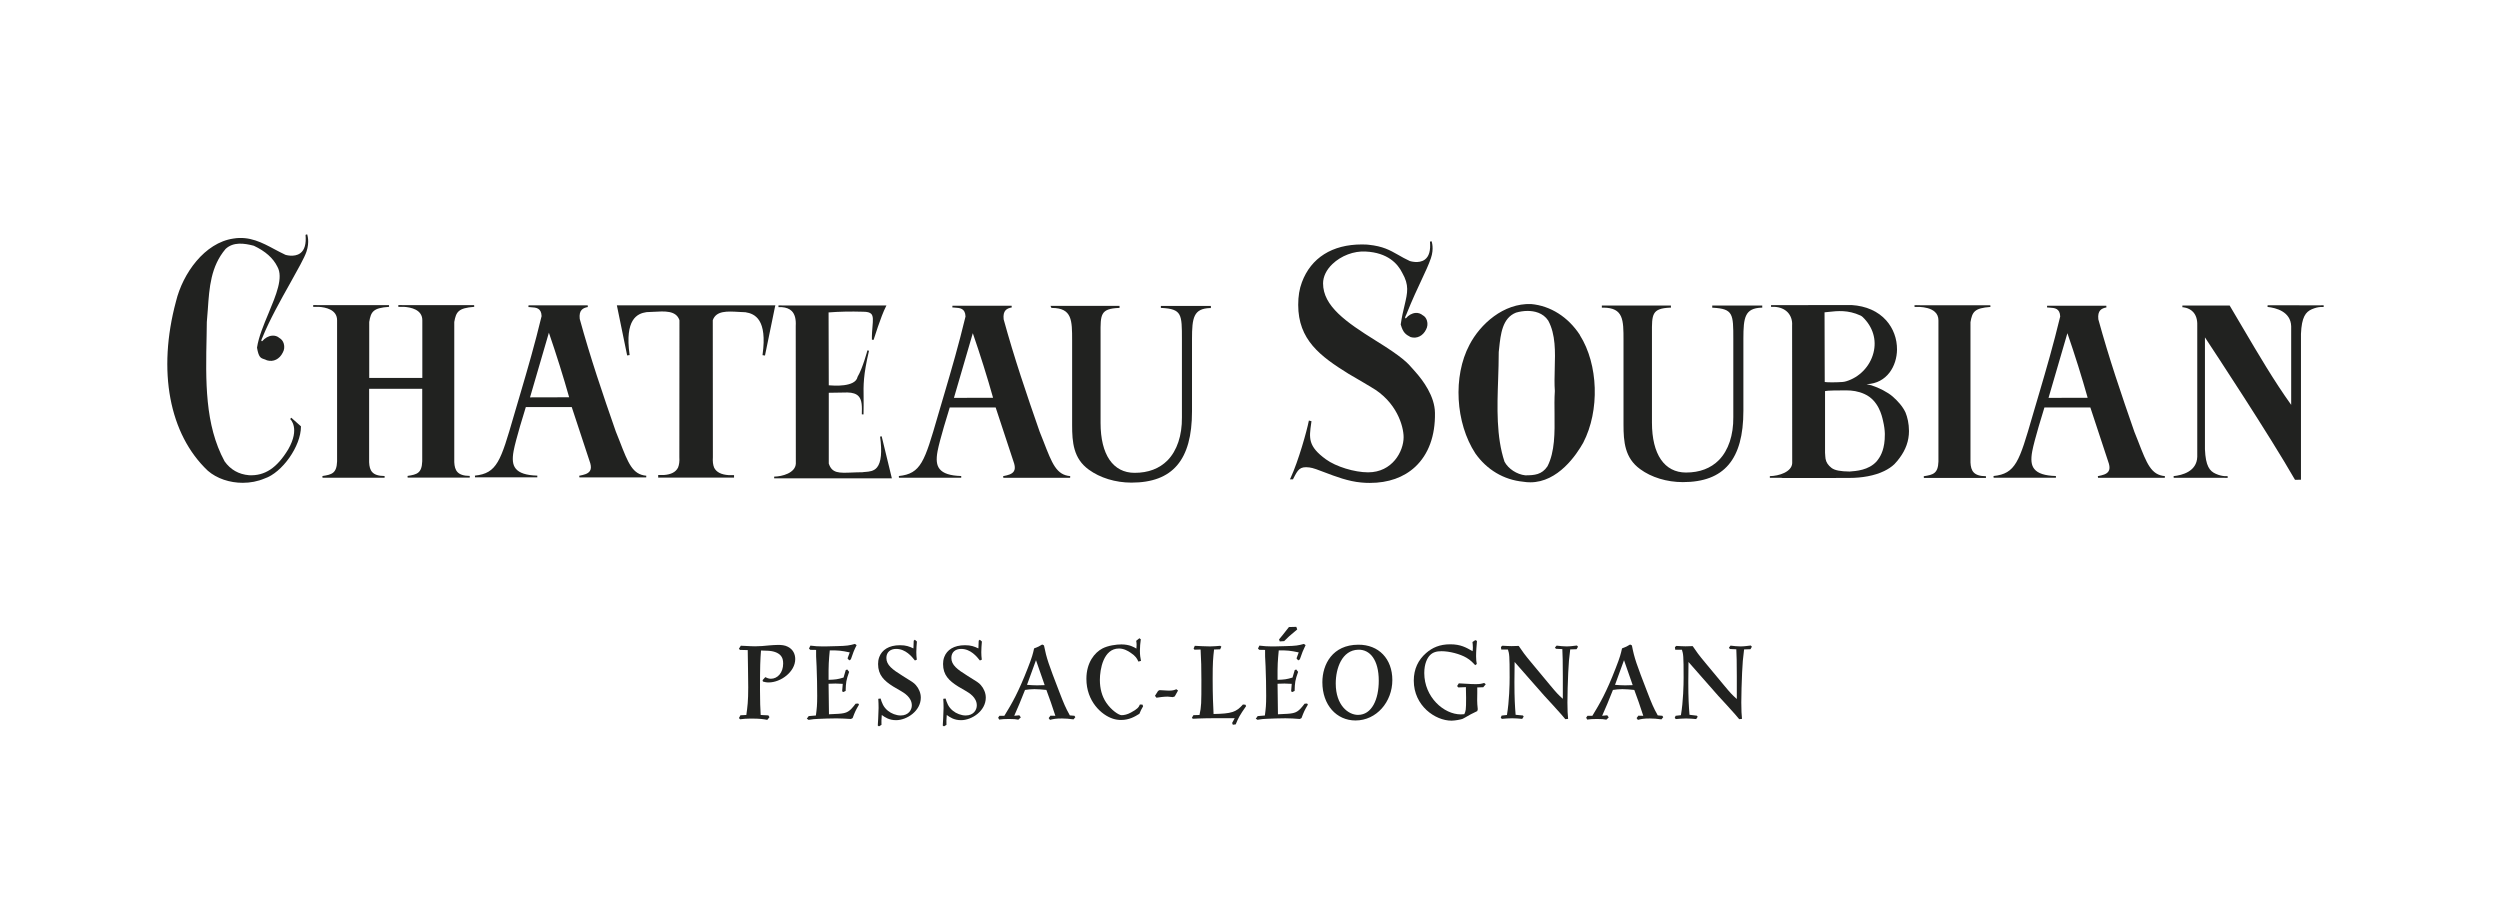 <?xml version="1.0" encoding="UTF-8"?>
<svg xmlns="http://www.w3.org/2000/svg" viewBox="0 0 250.46 90.74">
  <g fill="#212220">
    <path d="m67.42-64.02.2.1c-.05.62-.1 1.25-.1 1.88 0 .47.03.67.08.97l-.18.15c-.27-.32-.55-.62-1.03-.93-.73-.46-1.97-.8-2.91-.8-.58 0-1.01.13-1.35.5-.32.34-.67 1.04-.67 2.2 0 2.97 2.29 5.11 4.28 5.11.13 0 .23-.01.41-.03.17-.39.21-.48.21-2.01 0-.43-.01-.84-.02-1.34l-.88.04-.14-.18.19-.33c1.58.1 1.69.1 1.95.1.54 0 .71-.05 1.02-.15l.18.17-.29.37-.7.03v.67c0 .41-.01.69-.01.93s.02.66.07 1.09l-.07.22c-.56.28-.99.51-1.41.79-.11.06-.22.14-.34.19-.16.06-.83.2-1.26.2-1.9 0-4.41-1.83-4.41-4.94 0-1.44.53-2.56 1.43-3.4.73-.67 1.61-1.08 2.83-1.08 1.21 0 1.85.38 2.61.85.02-.18.03-.28.03-.45 0-.23-.02-.46-.05-.69z"></path>
    <path d="m70.58-60.62c.3.03.59.05.89.05.24 0 1.46-.11 1.73-.11 1.28 0 1.65.88 1.65 1.39 0 .27-.09.54-.22.77-.34.54-.83.7-1.23.83.43.96 1.12 2.27 1.65 3.09l.41-.03.09.14-.1.19c-.23-.02-.46-.03-.69-.03-.1 0-.52.03-.59.03l-.13-.07c-.26-.55-.33-.69-.7-1.39-.51-.95-.61-1.13-1.13-1.89l.02-.14c.13 0 .25 0 .37-.02.68-.09 1.24-.65 1.24-1.34 0-.32-.15-.63-.35-.83-.35-.33-.89-.33-1.29-.33-.07 1.14-.07 2.59-.07 3.9 0 .61.01 1.08.02 1.76l.71.1.06.14-.1.16c-.39-.06-.72-.11-1.32-.11-.41 0-.58.03-.85.08l-.14-.17.06-.14.55-.08c.06-.55.1-.96.1-1.79 0-.2-.02-1.23-.02-1.47-.01-1.37-.01-1.52-.1-2.37l-.53.02-.1-.08z"></path>
    <path d="m77.33-54.56c.62-1.06 1.15-2.02 1.92-4.13.35-.94.43-1.26.51-1.7.33-.13.41-.17.67-.34l.14.08c.21 1.13.39 1.63 1.25 4 .39 1.07.51 1.36.87 2.04l.38.04.07.12-.14.19c-.39-.05-.6-.08-.94-.08-.52 0-.7.04-.99.13l-.1-.15.14-.2.4.01c-.34-1.07-.41-1.3-.74-2.24-.35-.04-.65-.07-.98-.07-.31 0-.51.04-.77.07-.42 1.11-.51 1.33-.88 2.24l.42-.04.12.18-.2.2c-.21-.04-.36-.06-.78-.06-.39 0-.52.02-.8.05l-.08-.16.1-.16h.41zm2.59-4.8-.74 2.13c.33.03.55.04.83.04.21 0 .41-.01.62-.02z"></path>
    <path d="m89.05-60.63c.27.04.55.07.81.07.29 0 .57-.04.85-.08l.09.11-.11.21-.52.02c-.1.83-.12 1.11-.16 2.02-.03.86-.06 1.8-.06 2.57 0 .69.02 1.08.06 1.43l-.23.03c-.1-.13-.21-.27-.31-.39-.46-.56-.94-1.09-1.4-1.63-.35-.41-2.05-2.47-2.44-2.92-.01.61-.02 1.19-.02 1.75 0 1.41.04 2.06.1 2.83l.59.06.06.1-.12.2c-.28-.03-.55-.05-.83-.05s-.56.03-.84.05l-.09-.11.07-.18.43-.05c.19-1.2.22-2.67.22-3.25 0-1.92-.02-2.02-.14-2.41h-.55l-.02-.22.11-.11c.3.02.51.04.76.04.19 0 .39-.01.58-.02.33.51.47.72 1.04 1.46.51.66 1.02 1.3 1.53 1.94.52.67.66.81 1.04 1.18v-1.96c0-1.33-.02-1.76-.04-2.34l-.51-.05-.08-.12z"></path>
    <path d="m92.57-60.63c.43.04.89.09 1.28.09.37 0 1.31-.09 1.65-.09.26 0 .48.02.69.07 1.31.31 1.71 1.57 1.71 2.53 0 1.08-.51 2.15-1.24 2.82-.89.81-1.91.9-2.54.9-.1 0-.54-.01-.63-.01-.39 0-.67.03-.95.06l-.1-.08.1-.23.44-.05c.09-1.02.13-1.52.13-2.65 0-.96-.02-2.17-.04-2.99l-.53-.07-.07-.12zm1.5 2.26c-.01.51-.02 1.11-.02 1.53 0 1.01.04 1.55.09 2.16.22 0 .45.01.71-.06 1.08-.29 2.04-1.69 2.04-3.32 0-.87-.25-1.38-.8-1.77-.57-.4-1.17-.43-1.45-.43-.15 0-.31.01-.46.02-.09.78-.1.99-.11 1.87z"></path>
    <path d="m104.25-63.36c.4.06.8.11 1.19.11.44 0 .84-.08 1.27-.15l.12.22-.22.28h-.38c.93 3.06 1.35 4.3 2.27 6.53.88-1.87 1.72-4.07 2.35-6.48h-.54l-.11-.15.12-.31c.3.04.61.08.91.08.38 0 .76-.06 1.15-.14l.07.23-.09.24-.47.05c-.17.39-.36.79-.54 1.2-.36.83-.71 1.71-1.09 2.58-.56 1.3-1.17 2.57-1.71 3.81-.22.51-.26.66-.36.94l-.29.09c-1.42-3.83-1.75-4.72-3.28-8.66h-.41l-.1-.18z"></path>
    <path d="m114.53-60.62c.22.03.35.04.66.04.84 0 1.02-.03 1.37-.07l.13.12-.13.21-.44.02c-.06.44-.07.56-.08 1.15-.01.72-.02 1.17-.02 1.74 0 1.51.04 2.11.09 2.79l.48.04.08.13-.16.2c-.29-.04-.57-.07-1.01-.07-.57 0-.78.04-1.07.1l-.09-.13.16-.22.47-.03c.1-.77.12-.92.12-3.21 0-1.8-.03-2-.11-2.46l-.47.01-.1-.07z"></path>
    <path d="m123.11-60.63c.27.04.55.07.81.07.29 0 .57-.04.85-.08l.09.11-.11.21-.52.02c-.1.83-.12 1.11-.16 2.02-.03.86-.06 1.8-.06 2.57 0 .69.02 1.08.06 1.43l-.23.03c-.1-.13-.21-.27-.31-.39-.46-.56-.94-1.09-1.4-1.63-.35-.41-2.05-2.47-2.44-2.92-.01.61-.02 1.19-.02 1.75 0 1.41.04 2.06.1 2.83l.59.06.06.1-.12.2c-.28-.03-.55-.05-.83-.05s-.56.03-.84.05l-.09-.11.07-.18.43-.05c.19-1.2.22-2.67.22-3.25 0-1.92-.02-2.02-.14-2.41h-.55l-.02-.22.11-.11c.3.02.51.04.76.04.19 0 .39-.01.58-.02.33.51.47.72 1.04 1.46.51.66 1.02 1.3 1.53 1.94.52.67.66.81 1.04 1.18v-1.96c0-1.33-.02-1.76-.04-2.34l-.52-.03-.08-.12z"></path>
    <path d="m131.19-63.31c.44.03.77.04 1.15.04.69 0 1.38-.05 2.06-.09.23-.01.49-.03.73-.03.32 0 1.26 0 1.71.75.14.23.21.51.21.79 0 .36-.1.71-.26 1.03-.21.43-.48.78-1.01 1.09-.12.08-.68.38-.8.46.38.1.76.22 1.1.41.89.5 1.33 1.37 1.33 2.13 0 1.32-1.23 2.44-3.25 2.44-.15 0-.89-.04-1.05-.05-.1 0-.29-.01-.89-.01-.38 0-.54.03-.99.08l-.16-.14.15-.33.74-.03c.05-1.57.08-2.6.08-3.55 0-.18-.01-1.27-.02-1.58-.02-1.59-.02-1.77-.12-2.95l-.65.08-.17-.15zm2.36 4.31c.5-.18 1.02-.37 1.52-1.01.45-.59.53-1.1.53-1.49 0-.33-.05-.66-.23-.92-.21-.25-.61-.39-1.01-.39-.21 0-.68.04-.93.05-.02.32-.05.64-.06.96-.03.64-.02 1.27-.02 1.91-.01.23-.02 1.36-.02 1.62 0 .52 0 1.01.07 3.5.33.01.61.03.8-.01.33-.05 1-.32 1.34-.78.13-.17.33-.52.33-.97 0-.25-.07-.83-.61-1.39-.56-.57-1.15-.73-1.7-.85z"></path>
    <path d="m139.78-60.61c.23.02.97.05 1.25.05.3 0 .59-.04.83-.05l.1.07-.1.23-.5.02c-.08.76-.11 1.1-.11 2.56 0 1.44.04 2.32.07 3.02 1.46-.03 1.85-.15 2.41-.82l.2.02.06.12c-.53.8-.63 1.03-.85 1.58l-.24.04-.06-.15.21-.41c-2.29-.01-2.82.02-3.44.05l-.07-.09.12-.22.5-.02c.15-.74.15-.97.15-3.04 0-1.18-.02-1.57-.06-2.62l-.51.02-.06-.11z"></path>
    <path d="m145.52-54.56c.62-1.06 1.15-2.02 1.92-4.13.35-.94.43-1.26.51-1.7.33-.13.41-.17.67-.34l.14.08c.21 1.13.39 1.63 1.25 4 .39 1.07.51 1.36.87 2.04l.38.04.07.12-.14.19c-.39-.05-.6-.08-.94-.08-.52 0-.7.04-.99.13l-.1-.15.14-.2.4.01c-.34-1.07-.41-1.3-.74-2.24-.35-.04-.65-.07-.98-.07-.3 0-.51.04-.77.07-.42 1.11-.51 1.33-.88 2.24l.42-.04.12.18-.2.2c-.21-.04-.36-.06-.78-.06-.39 0-.52.02-.8.05l-.08-.16.1-.16h.41zm2.6-4.8-.74 2.13c.33.03.55.04.83.04.21 0 .41-.01.62-.02z"></path>
    <path d="m157.25-60.63c.27.04.55.07.81.07.29 0 .57-.04.85-.08l.09.11-.11.21-.52.02c-.1.83-.12 1.11-.16 2.02-.03.86-.06 1.8-.06 2.57 0 .69.02 1.08.06 1.43l-.23.03c-.1-.13-.21-.27-.31-.39-.46-.56-.94-1.09-1.4-1.63-.35-.41-2.05-2.47-2.44-2.92-.01.61-.02 1.19-.02 1.75 0 1.41.04 2.06.1 2.83l.59.06.06.1-.12.2c-.28-.03-.55-.05-.83-.05s-.56.03-.84.05l-.09-.11.07-.18.43-.05c.19-1.2.22-2.67.22-3.25 0-1.92-.02-2.02-.14-2.41h-.55l-.02-.22.11-.11c.3.02.51.04.76.04.19 0 .39-.01.58-.02.33.51.47.72 1.04 1.46.51.66 1.02 1.3 1.53 1.94.52.67.66.81 1.04 1.18v-1.96c0-1.33-.02-1.76-.04-2.34l-.52-.03-.08-.12z"></path>
    <path d="m164.95-61.26.11.1c-.04.33-.07.66-.07.99 0 .37.04.62.09.87l-.21.06c-.13-.29-.22-.46-.63-.76-.25-.18-.58-.37-.96-.37-1.27 0-1.57 1.78-1.57 2.72 0 .73.16 1.41.52 1.97.42.65 1.02 1.08 1.26 1.08.21 0 .47-.06.77-.23.51-.29.63-.45.73-.69l.22.01.05.14c-.15.29-.19.37-.31.65-.37.24-.83.53-1.5.53-.22 0-.45-.04-.67-.12-.91-.31-2.17-1.49-2.17-3.44 0-1.43.69-2.28 1.31-2.62.47-.26 1.15-.36 1.57-.36.67 0 1.04.24 1.23.37.01-.11.02-.21.02-.32 0-.12-.01-.21-.03-.36z"></path>
    <path d="m176.05-64.07.24.22c-.03.45-.07.88-.07 1.32 0 .36.02.59.06.93l-.22.1c-.37-.48-1.09-1.43-2.2-1.43-.66 0-1.15.39-1.15 1.11 0 .89.7 1.43 1.88 2.2 1.19.78 1.31.85 1.57 1.15.36.42.58.98.58 1.55 0 1.65-1.64 2.79-2.9 2.79-.81 0-1.3-.36-1.67-.64-.05.64-.05.75-.03 1.22l-.29.19-.14-.1c.01-.29.02-.57.05-.85.02-.43.05-.99.05-1.32 0-.38-.01-.75-.03-1.13l.26-.04c.15.51.3 1.04.87 1.53.38.32.96.57 1.47.57.92 0 1.31-.68 1.31-1.25 0-.98-.88-1.54-1.33-1.81-.28-.18-.55-.34-.84-.52-1.09-.71-1.78-1.43-1.78-2.78 0-.24.02-.56.14-.88.31-.88 1.11-1.45 2.43-1.45.71 0 1.09.17 1.57.39l.03-.96z"></path>
    <path d="m179.24-60.63c.42.05.59.07.96.07.17 0 .54 0 1.24-.03.79-.02 1-.06 1.44-.19l.14.11c-.22.46-.28.63-.47 1.23l-.13.09-.14-.17.18-.52c-.71-.15-.93-.18-1.64-.17-.08.93-.1 1.22-.1 2.55.59-.03.73-.05 1.23-.2l.18-.65.12-.05.15.21c-.24.7-.27.92-.29 1.65l-.18.1-.1-.06.05-.65c-.23-.02-.41-.03-.59-.03-.19 0-.38.01-.56.02l.03 2.64c.26-.02.53-.03.8-.04.7-.05.88-.18 1.38-.87l.21-.02.06.1c-.27.48-.33.61-.52 1.17l-.14.08c-.2-.02-.39-.04-.59-.04-.19-.01-.39-.02-.58-.02-.54 0-1.12.03-1.49.04-.31.01-.44.03-.8.09l-.14-.11.15-.22.59-.05c.07-.61.1-.89.1-1.69 0-.86-.02-1.71-.05-2.57-.04-.84-.05-.93-.04-1.42l-.48-.01-.1-.12z"></path>
    <path d="m189.31-61.26.11.1c-.04.33-.07.66-.07.99 0 .37.04.62.09.87l-.21.06c-.13-.29-.22-.46-.63-.76-.25-.18-.58-.37-.96-.37-1.27 0-1.56 1.78-1.56 2.72 0 .73.16 1.41.52 1.97.42.65 1.02 1.08 1.26 1.08.21 0 .47-.06.77-.23.51-.29.63-.45.73-.69l.22.01.05.14c-.15.29-.19.37-.3.65-.37.24-.83.53-1.5.53-.22 0-.45-.04-.67-.12-.91-.31-2.17-1.49-2.17-3.44 0-1.43.69-2.28 1.31-2.62.47-.26 1.15-.36 1.57-.36.67 0 1.04.24 1.23.37.01-.11.02-.21.02-.32 0-.12-.01-.21-.03-.36z"></path>
    <path d="m98.55-45.63c.3.02.54.03.8.03.48 0 .96-.04 1.44-.06.16-.01.34-.02.51-.02.22 0 .88 0 1.19.52.1.16.14.36.14.55 0 .25-.07.5-.18.72-.14.3-.34.54-.7.76-.08.05-.47.27-.56.32.26.07.53.15.77.28.62.35.93.96.93 1.48 0 .92-.86 1.71-2.27 1.71-.1 0-.62-.03-.74-.04-.07 0-.2-.01-.62-.01-.26 0-.38.02-.69.05l-.11-.1.1-.23.52-.02c.03-1.09.06-1.81.06-2.48 0-.12-.01-.89-.02-1.1-.02-1.11-.02-1.24-.08-2.06l-.46.05-.12-.11zm1.65 3c.35-.12.71-.26 1.06-.7.31-.41.37-.76.37-1.04 0-.23-.03-.46-.16-.64-.14-.18-.42-.28-.7-.28-.14 0-.47.03-.65.04-.02.22-.03.44-.04.67-.02.44-.02.89-.02 1.33-.01.16-.02.95-.02 1.13 0 .36 0 .7.05 2.44.23.01.42.02.56-.01.23-.04.7-.22.94-.54.09-.12.23-.36.23-.68 0-.18-.05-.58-.42-.97-.39-.4-.8-.51-1.18-.6z"></path>
    <path d="m110.59-42.69c0 1.88-1.3 3.48-3.01 3.48-1.55 0-2.7-1.33-2.7-3.3 0-1.56.84-3.23 2.93-3.24 1.67 0 2.78 1.23 2.78 3.06zm-4.62.29c0 1.89 1.02 2.71 1.82 2.71 1.14 0 1.7-1.34 1.7-2.94 0-1.82-.74-2.7-1.67-2.68-1.35.04-1.85 1.61-1.85 2.91z"></path>
    <path d="m112.58-45.65c.3.03.59.05.89.05.24 0 1.46-.11 1.73-.11 1.28 0 1.64.88 1.64 1.39 0 .27-.09.54-.22.77-.34.54-.82.7-1.22.83.43.96 1.12 2.27 1.64 3.08l.41-.03.09.14-.1.19c-.23-.02-.46-.03-.69-.03-.1 0-.52.03-.58.03l-.13-.07c-.26-.55-.33-.69-.7-1.39-.5-.95-.61-1.13-1.13-1.88l.02-.14c.13 0 .25 0 .37-.02.68-.09 1.23-.65 1.23-1.33 0-.32-.14-.63-.35-.83-.35-.33-.89-.33-1.29-.33-.07 1.14-.07 2.59-.07 3.88 0 .6.01 1.08.02 1.76l.71.1.06.14-.1.16c-.39-.06-.72-.11-1.32-.11-.41 0-.58.03-.85.08l-.14-.17.06-.14.55-.08c.06-.55.1-.96.1-1.79 0-.2-.02-1.23-.02-1.47-.01-1.37-.01-1.52-.1-2.36l-.53.02-.1-.08z"></path>
    <path d="m119.19-45.66c.43.04.89.09 1.27.09.37 0 1.3-.09 1.65-.09.26 0 .48.02.69.07 1.3.31 1.7 1.56 1.7 2.52 0 1.08-.51 2.14-1.24 2.81-.89.81-1.91.9-2.53.9-.1 0-.54-.01-.63-.01-.39 0-.67.03-.94.06l-.1-.08.1-.23.44-.05c.09-1.01.13-1.52.13-2.64 0-.96-.02-2.17-.04-2.98l-.53-.07-.07-.12zm1.48 2.26c-.01.51-.02 1.11-.02 1.53 0 1 .04 1.55.09 2.15.22 0 .45.01.71-.06 1.08-.28 2.03-1.69 2.03-3.32 0-.86-.25-1.38-.79-1.77-.57-.4-1.17-.43-1.45-.43-.15 0-.31.01-.46.02-.08.78-.09 1-.11 1.88z"></path>
    <path d="m126.45-45.66c.42.05.59.07.96.07.17 0 .54 0 1.23-.03.79-.02 1-.06 1.44-.19l.14.11c-.22.46-.28.63-.47 1.23l-.13.09-.14-.17.18-.52c-.7-.15-.93-.18-1.63-.17-.08.92-.1 1.22-.1 2.54.58-.03.73-.04 1.22-.2l.18-.65.12-.05.15.2c-.24.7-.27.92-.29 1.64l-.18.1-.1-.06.05-.65c-.23-.02-.41-.03-.59-.03-.19 0-.38.01-.56.02l.03 2.63c.26-.02.53-.03.8-.04.7-.05.88-.18 1.38-.87l.21-.02.06.1c-.27.48-.33.61-.52 1.16l-.14.08c-.2-.02-.39-.04-.59-.04-.19-.01-.38-.02-.58-.02-.54 0-1.11.03-1.49.04-.31.01-.44.03-.8.09l-.14-.11.15-.22.58-.05c.07-.6.1-.89.1-1.69 0-.85-.02-1.71-.05-2.56-.04-.84-.05-.92-.04-1.41l-.48-.01-.1-.11z"></path>
    <path d="m132.2-39.61c.62-1.06 1.14-2.02 1.91-4.12.35-.94.42-1.25.51-1.7.33-.13.41-.17.66-.34l.14.08c.21 1.13.38 1.63 1.25 3.99.39 1.07.5 1.36.86 2.04l.38.04.07.12-.14.19c-.39-.05-.6-.08-.94-.08-.52 0-.7.04-.98.12l-.1-.15.14-.2.4.01c-.34-1.07-.41-1.3-.74-2.23-.35-.04-.65-.07-.98-.07-.3 0-.51.04-.77.07-.42 1.11-.5 1.32-.88 2.23l.42-.04.12.18-.2.2c-.21-.04-.36-.06-.78-.06-.38 0-.52.02-.79.05l-.08-.16.1-.16h.42zm2.59-4.79-.74 2.12c.33.03.55.04.82.04.21 0 .41-.01.62-.02z"></path>
    <path d="m139.4-45.64c.3.04.61.07.92.07s.59-.04.94-.09l.08.11-.13.23-.4.03c-.04.99-.06 1.34-.06 2.4 0 .97 0 1.48.18 2.01.14.38.54 1.13 1.22 1.13.29 0 .54-.14.79-.46.57-.71.57-1.28.57-2.8 0-1.11-.02-1.62-.06-2.29h-.44l-.08-.1.12-.22c.29.04.58.06.88.06.29 0 .56-.03.87-.06l.09.09-.14.23h-.32c-.06 1.1-.06 1.31-.06 3.37 0 .99.02 1.44.06 2.3l.57-.02.06.12-.14.2c-.23-.01-.47-.03-.71-.03-.2 0-.38.01-.63.03l-.11-.11c.03-.58.03-.71.02-1.23-.26.52-.77 1.46-1.72 1.46-.58 0-.98-.3-1.22-.55-.66-.63-.66-1.17-.66-1.86 0-.52-.02-3.08-.03-3.67l-.47-.03-.09-.12z"></path>
    <path d="m147.12-45.66c.33.03.66.05.99.05.32 0 .62-.03.96-.06l.08.12-.11.19-.4.03c.43.87.57 1.14 1.1 2.08.8-1.21.96-1.44 1.39-2.04l-.46-.02-.08-.1.13-.22c.22.03.44.04.66.04.28 0 .57-.04.86-.07l.08.09-.06.23-.39.05c-1.21 1.43-1.3 1.55-1.9 2.4 1.06 1.86 1.38 2.38 1.98 3.25l.43.02.07.12-.16.2c-.35-.04-.7-.08-1.05-.08-.37 0-.63.04-.86.08l-.1-.07.1-.22.32-.04c-.34-.68-.53-1.02-1.34-2.36-.5.81-.5.84-1.34 2.34l.42-.02.08.12-.16.23c-.31-.04-.42-.04-.71-.04-.33 0-.65.03-.97.04l-.06-.1.14-.23.46-.02c.14-.19.26-.37.39-.56.99-1.41 1.1-1.57 1.52-2.18l-1.68-2.92-.36-.02-.06-.12z"></path>
    <path d="m217.71-93.09c-.04-2.24.76-3.42-1.16-3.42-1.48-.04-3.03-.02-4.32.1l.03 8.81s3.4.41 3.71-1.05c.63-1 1.21-3.15 1.21-3.15-.98 4.06-.56 4.72-.67 7.56.05-1.42.09-2.64-1.83-2.69l-2.39.04v8.49c.51 1.57 1.85 1.11 4.22 1.11.94-.14 2.9.29 2.24-4.33l1.21 4.85h-14.23c1.07-.01 2.69-.49 2.75-1.63l-.02-16.32c.09-1.32-.38-2.41-2.2-2.32h12.97c-.62 1.14-1.52 3.95-1.52 3.95z"></path>
    <path d="m201.36-76.53v-17.17c.08-1.9.5-2.64 1.34-3 .85-.37 1.43-.27 1.43-.27l-6.6-.01c1.41.15 2.83.77 2.89 2.38v9.56l-.03-.1v.1c-2.69-3.72-5.05-7.97-7.41-11.91h-5.55s1.93 0 1.86 2.24v15.58c-.05 1.62-1.48 2.23-2.89 2.38h6.38s-.59.09-1.43-.27c-.85-.36-1.27-1.1-1.35-3.01v-13.57s7.49 11.29 10.82 17.09h.32z"></path>
    <path d="m63.92-94.39c-1.35-2.08-3.44-3.5-5.83-3.72-3.23-.11-6.05 2.3-7.39 4.92-2.08 3.94-1.56 9.63.73 13.13 1.46 2.08 3.54 3.17 5.73 3.39 3.23.54 5.73-2.08 7.19-4.71 1.96-3.81 1.86-9.39-.43-13.01zm-2.71 6.79c-.21 3.06.42 6.74-.94 9.37-.74 1.1-1.66 1.19-2.91 1.19-1.04-.11-2.19-.82-2.72-1.8-1.35-4.05-.73-8.98-.73-13.57.21-1.86.29-4.25 2.27-5.01 1.46-.43 3.28-.29 4.19 1.08 1.37 2.52.63 5.9.84 8.74z"></path>
    <path d="m41.12-78.41c.5 1.56 2.39 1.16 4.1 1.1.91-.13 2.83-.6 2.18-5.23l1.18 5.73h-13.64c1.04-.01 2.45-.49 2.5-1.63l-.02-16.31c.08-1.32-.37-2.41-2.13-2.32l8.46-.01c-1.43-.04-2.67.33-2.66 2.08z"></path>
    <path d="m167.9-93.13c0-2.43-.03-3.91-2.56-3.92l-.02-.05h8.16v.05c-2.52.11-2.31 1.02-2.31 3.74v9.85c0 3.55 1.43 5.95 4.25 5.95 4.19 0 5.92-3.08 5.88-6.61v-9.02c0-3.06.04-3.78-2.56-3.92v-.05h5.9v.05c-2.07.08-2.31 1.18-2.31 3.74v8.48c0 6.64-3.29 8.26-7.29 8.26-1.74 0-3.67-.46-5.13-1.5-1.77-1.22-1.99-2.97-1.99-5.14v-9.91z"></path>
    <path d="m78.24-96.67c.62.41 1.25-.56 1.24-.53-.59 1.3-1.83 4.14-1.83 4.14.95-3.79-3.14-4.32-4.5-4.14-1.59.21-2.82 1.07-2.82 2.7 0 2.04 1.93 3.45 4.77 5.22 2.88 1.77 2.97 2.17 3.61 2.84.86.96 1.69 2.3 1.71 3.61.07 4.13-2.49 6.57-6.57 6.21-1.87-.16-3.82-1.26-4.68-1.36-.94-.12-1.11.24-1.54 1.07h-.12c.71-1.54 1.46-4.25 1.64-5.13l.09.02c-.2 1.42-.37 2.21 1.35 3.45.95.69 2.63 1.18 3.84 1.18 2.21 0 3.28-1.93 3.28-3.24 0-2.24-1.89-3.97-2.97-4.58-.66-.41-1.33-.79-2.02-1.19-2.63-1.63-4.52-3.08-4.52-6.17 0-.55.06-1.28.33-2.01.75-2 2.69-3.46 5.86-3.31 2.31.09 3.14.75 3.85 1.22z"></path>
    <path d="m232.39-96.67c.62.41 1.26-.56 1.24-.53-.59 1.3-1.83 4.14-1.83 4.14.94-3.79-3.14-4.32-4.5-4.14-1.59.21-2.82 1.07-2.82 2.7 0 2.04 1.93 3.45 4.78 5.22 2.88 1.77 2.97 2.17 3.61 2.84.86.96 1.7 2.3 1.72 3.61.07 4.13-2.48 6.57-6.57 6.21-1.86-.16-3.83-1.26-4.67-1.36-.95-.12-1.12.24-1.54 1.07h-.12c.71-1.54 1.47-4.25 1.64-5.13l.09.02c-.2 1.42-.37 2.21 1.35 3.45.94.69 2.63 1.18 3.85 1.18 2.21 0 3.27-1.93 3.27-3.24 0-2.24-1.89-3.97-2.97-4.58-.66-.41-1.32-.79-2.02-1.19-2.63-1.63-4.52-3.08-4.52-6.17 0-.55.06-1.28.33-2.01.75-2 2.68-3.46 5.86-3.31 2.28.09 3.11.75 3.82 1.22z"></path>
    <path d="m135.87-96.67c.62.41 1.25-.56 1.24-.53-.59 1.3-1.83 4.14-1.83 4.14.94-3.79-3.14-4.32-4.5-4.14-1.59.21-2.82 1.07-2.82 2.7 0 2.04 1.93 3.45 4.77 5.22 2.88 1.77 2.97 2.17 3.61 2.84.86.96 1.7 2.3 1.71 3.61.07 4.13-2.48 6.57-6.56 6.21-1.87-.16-3.83-1.26-4.67-1.36-.94-.12-1.12.24-1.54 1.07h-.12c.71-1.54 1.47-4.25 1.64-5.13l.09.02c-.2 1.42-.37 2.21 1.35 3.45.94.69 2.63 1.18 3.84 1.18 2.21 0 3.28-1.93 3.28-3.24 0-2.24-1.89-3.97-2.97-4.58-.66-.41-1.33-.79-2.02-1.19-2.63-1.63-4.52-3.08-4.52-6.17 0-.55.06-1.28.33-2.01.75-2 2.68-3.46 5.86-3.31 2.29.09 3.12.75 3.83 1.22z"></path>
    <path d="m154.27-79.09c.68 2.14 3.27 1.59 5.62 1.52 1.25-.19 3.87-.82 2.99-7.16l1.61 7.85h-17.7c1.43-.01 3.35-.67 3.43-2.24l-.02-22.36c.12-1.81-.5-3.3-2.92-3.18l10.6-.01c-1.96-.06-3.65.45-3.65 2.84z"></path>
    <path d="m32.07-103.49c-.05 0 2.91.99 2.59-2.44 0 0 .32.83-.08 1.99-.57 1.65-3.76 6.54-5.19 10.12-.16.31-.5.99-.21-.1.66-3.38 3.35-6.13 2.13-8.29-.63-1.27-1.78-2.02-2.84-2.52-1.15-.3-2.49-.5-3.45.4-2.11 2.49-1.96 5.52-2.25 8.71-.1 5.88-.48 11.76 2.11 16.55.77 1.09 1.82 1.59 2.97 1.7 2.11.1 3.51-1.09 4.74-3.12 1.47-2.59.21-3.71.21-3.71l1.12.99c0 2.16-2.12 5.34-4.24 6.04-2.11.9-4.89.59-6.61-.9-5.28-4.98-5.57-13.16-3.75-19.93.77-3.19 3.26-6.88 6.71-7.38 2.4-.4 4.12.99 6.04 1.89z"></path>
    <path d="m106.56-93.09c-1.57-2.13-3.77-3.74-7.5-3.96h-7.52c1 .04 2.92.32 2.64 1.87l.02 16.28c-.02 1.4-2.04 1.99-3.37 2.06h10.4c2.9-.07 4.24-2.08 5.36-3.68 2.87-5.38 1.76-10.02-.03-12.57zm-3.36 14.22c-.41.86-1.88 1.58-3.44 1.38-.78 0-1.99-.08-1.91-1.03l-.02-17.79s.75-.19 1.52-.04c4.89.99 5.06 4.92 5.2 9.23-.03 2.27-.09 6.11-1.35 8.25z"></path>
    <path d="m120.58-93.1c-.04-2.24.76-3.42-1.16-3.42-1.48-.04-3.03-.02-4.32.1l.03 8.81s3.4.41 3.71-1.05c.63-1 1.21-3.15 1.21-3.15-.98 4.06-.56 4.72-.67 7.56.05-1.41.09-2.64-1.83-2.69l-2.39.04v8.49c.51 1.57 1.85 1.11 4.22 1.11.94-.14 2.9.3 2.24-4.33l1.22 4.85h-14.23c1.07-.01 2.69-.49 2.75-1.63l-.02-16.32c.09-1.32-.38-2.41-2.21-2.32h12.97c-.63 1.14-1.52 3.95-1.52 3.95z"></path>
    <path d="m71.15-137.14c1.01.06 1.32.07 1.53.07.5 0 .99-.04 1.49-.1.31-.02.64-.06.96-.06.38 0 .73.03 1.06.2.54.28.77.78.77 1.31 0 1.36-1.55 2.5-2.83 2.5-.26 0-.42-.04-.62-.1l-.03-.15.29-.32c.18.09.36.17.6.17.71 0 1.31-.64 1.31-1.62 0-.34-.06-.54-.14-.67-.31-.59-1.16-.67-1.38-.69-.08 0-.7-.03-.85-.03-.07 1.02-.1 1.54-.1 4.2 0 1.35.03 1.9.07 2.67l.82.04.11.19-.23.29c-.41-.08-.7-.14-1.78-.14-.5 0-.72.03-1.12.08l-.13-.13.16-.3.63-.03c.13-.89.2-1.48.2-2.95 0-1.1-.04-2.87-.05-3.97l-.84-.02-.1-.13z"></path>
    <path d="m78.58-137.15c.54.07.77.09 1.25.09.22 0 .7 0 1.61-.03 1.03-.02 1.31-.08 1.88-.23l.18.13c-.28.57-.37.78-.62 1.52l-.17.11-.18-.21.23-.64c-.92-.19-1.21-.22-2.13-.21-.1 1.14-.14 1.51-.13 3.15.76-.03.95-.06 1.6-.24l.23-.8.16-.07.2.25c-.31.87-.35 1.13-.38 2.03l-.24.12-.13-.08.06-.8c-.3-.02-.53-.03-.77-.03-.25 0-.49.01-.73.02l.04 3.26c.34-.02.69-.03 1.04-.06.91-.07 1.15-.22 1.8-1.08l.27-.02.08.12c-.36.59-.43.76-.68 1.44l-.18.1c-.26-.02-.51-.04-.77-.06-.25-.01-.5-.02-.75-.02-.7 0-1.45.03-1.94.06-.41.01-.57.03-1.04.11l-.19-.13.2-.27.76-.07c.09-.75.14-1.1.14-2.09 0-1.06-.02-2.11-.06-3.17-.05-1.03-.06-1.14-.05-1.75l-.63-.01-.13-.14z"></path>
    <path d="m89.72-137.78.22.19c-.03.38-.06.76-.06 1.14 0 .31.02.51.05.8l-.2.09c-.33-.42-.99-1.23-2.01-1.23-.61 0-1.04.34-1.04.96 0 .77.64 1.23 1.71 1.9 1.09.67 1.19.74 1.43.99.32.36.53.85.53 1.34 0 1.43-1.49 2.41-2.64 2.41-.74 0-1.18-.31-1.53-.55-.04.55-.04.65-.03 1.06l-.26.16-.13-.09c.01-.25.02-.5.04-.74.02-.37.04-.86.04-1.14 0-.33-.01-.65-.03-.98l.24-.03c.14.44.27.9.79 1.32.34.28.88.5 1.34.5.84 0 1.19-.58 1.19-1.08 0-.85-.8-1.33-1.21-1.56-.25-.15-.5-.3-.76-.45-.99-.62-1.62-1.23-1.62-2.4 0-.21.02-.48.12-.76.28-.76 1.01-1.25 2.22-1.25.65 0 .99.14 1.43.34l.03-.82z"></path>
    <path d="m96.65-137.78.22.19c-.03.38-.06.76-.06 1.14 0 .31.02.51.05.8l-.2.09c-.33-.42-.99-1.23-2.01-1.23-.61 0-1.04.34-1.04.96 0 .77.64 1.23 1.71 1.9 1.09.67 1.19.74 1.43.99.32.36.53.85.53 1.34 0 1.43-1.49 2.41-2.64 2.41-.74 0-1.18-.31-1.53-.55-.04.55-.04.65-.03 1.06l-.26.16-.13-.09c.01-.25.02-.5.04-.74.02-.37.04-.86.04-1.14 0-.33-.01-.65-.03-.98l.24-.03c.14.44.27.9.79 1.32.34.28.88.5 1.34.5.84 0 1.19-.58 1.19-1.08 0-.85-.8-1.33-1.21-1.56-.25-.15-.5-.3-.76-.45-.99-.62-1.62-1.23-1.62-2.4 0-.21.02-.48.12-.76.28-.76 1.01-1.25 2.22-1.25.65 0 .99.14 1.43.34l.03-.82z"></path>
    <path d="m99.27-129.66c.8-1.31 1.49-2.5 2.5-5.09.46-1.17.55-1.55.67-2.1.43-.17.53-.21.87-.42l.19.1c.27 1.4.5 2.01 1.63 4.94.51 1.32.66 1.68 1.13 2.52l.49.04.09.15-.19.23c-.51-.07-.78-.1-1.22-.1-.68 0-.91.06-1.29.15l-.14-.19.19-.25.52.01c-.44-1.32-.53-1.61-.96-2.76-.46-.04-.85-.09-1.28-.09-.4 0-.67.04-1 .09-.54 1.38-.66 1.64-1.15 2.76l.54-.05.16.22-.26.24c-.27-.06-.47-.08-1.01-.08-.5 0-.68.02-1.03.07l-.1-.2.14-.2h.51zm3.38-5.93-.96 2.63c.43.03.72.05 1.08.05.27 0 .53-.01.8-.02z"></path>
    <path d="m113.68-137.93.15.12c-.05.41-.09.81-.09 1.22 0 .46.05.77.12 1.08l-.27.08c-.17-.36-.28-.57-.81-.94-.32-.22-.75-.46-1.25-.46-1.65 0-2.04 2.2-2.04 3.35 0 .9.21 1.74.68 2.43.54.8 1.33 1.33 1.64 1.33.27 0 .62-.08 1-.29.67-.36.83-.55.95-.85l.28.01.06.18c-.2.35-.25.46-.4.8-.48.3-1.08.66-1.95.66-.28 0-.59-.04-.88-.14-1.19-.38-2.82-1.84-2.82-4.25 0-1.76.9-2.82 1.7-3.23.61-.32 1.49-.44 2.04-.44.87 0 1.35.3 1.6.45.01-.13.02-.26.02-.4 0-.15-.01-.26-.04-.44z"></path>
    <path d="m115.83-132.4c.07 0 .82.05.97.05.46 0 .58-.05.83-.15l.18.14-.36.63-.2.08c-.08 0-.47-.06-.55-.06-.42 0-.92.08-1.19.12l-.16-.2.33-.52z"></path>
    <path d="m119.59-137.13c.3.02 1.26.07 1.63.07.4 0 .77-.04 1.08-.07l.13.09-.13.29-.65.02c-.1.94-.15 1.35-.15 3.16 0 1.78.05 2.86.09 3.73 1.9-.03 2.41-.19 3.14-1.01l.26.02.07.15c-.69.99-.83 1.27-1.11 1.95l-.31.04-.07-.19.27-.51c-2.98-.01-3.67.02-4.47.07l-.09-.11.16-.27.65-.02c.2-.91.2-1.2.2-3.75 0-1.45-.02-1.94-.08-3.23l-.66.02-.08-.13z"></path>
    <path d="m126.48-137.15c.27.03.47.05.65.07.19.01.37.02.61.02.22 0 .7 0 1.61-.03 1.03-.02 1.31-.08 1.88-.23l.18.13c-.28.57-.37.78-.62 1.52l-.17.11-.18-.21.23-.64c-.92-.19-1.21-.22-2.13-.21-.1 1.14-.14 1.51-.13 3.15.76-.03.95-.06 1.6-.24l.23-.8.16-.07.2.25c-.31.87-.36 1.13-.38 2.03l-.24.12-.12-.08.06-.8c-.3-.02-.53-.03-.77-.03-.25 0-.49.01-.73.02l.04 3.26c.34-.02.69-.03 1.04-.06.91-.07 1.15-.22 1.8-1.08l.27-.02.08.12c-.35.59-.43.76-.68 1.44l-.18.1c-.26-.02-.51-.04-.77-.06-.25-.01-.5-.02-.75-.02-.7 0-1.45.03-1.94.06-.41.01-.57.03-1.04.11l-.19-.13.2-.27.76-.07c.09-.75.14-1.1.14-2.09 0-1.06-.02-2.11-.06-3.17-.05-1.03-.06-1.14-.05-1.75l-.63-.01-.13-.14zm3.94-2 .09.27c-.84.68-1.01.86-1.4 1.24l-.47.03-.07-.21c.32-.38.5-.6 1.06-1.32z"></path>
    <path d="m140.66-133.48c0 2.33-1.69 4.31-3.93 4.31-2.03 0-3.53-1.65-3.53-4.08 0-1.92 1.1-3.99 3.83-4 2.19-.01 3.63 1.52 3.63 3.77zm-6.03.36c0 2.34 1.34 3.36 2.37 3.36 1.48 0 2.22-1.66 2.22-3.64 0-2.26-.96-3.34-2.18-3.31-1.75.04-2.41 1.99-2.41 3.59z"></path>
    <path d="m149.51-137.74.18.09c-.04.54-.09 1.08-.09 1.63 0 .41.03.58.07.84l-.17.13c-.25-.28-.5-.54-.94-.8-.67-.4-1.8-.69-2.65-.69-.53 0-.92.11-1.23.43-.29.3-.61.9-.61 1.9 0 2.56 2.09 4.41 3.9 4.41.12 0 .21-.01.38-.02.16-.34.19-.42.19-1.74 0-.37-.01-.73-.02-1.16l-.8.03-.12-.15.18-.29c1.44.09 1.54.09 1.78.09.49 0 .65-.04.93-.13l.17.14-.26.32-.64.02v.58c0 .35-.01.59-.01.8s.02.57.06.95l-.06.19c-.51.24-.9.44-1.29.68-.1.05-.2.12-.31.16-.15.06-.75.18-1.15.18-1.73 0-4.02-1.58-4.02-4.27 0-1.24.48-2.21 1.31-2.94.67-.58 1.46-.94 2.58-.94 1.11 0 1.68.33 2.38.74.02-.15.03-.24.03-.39 0-.2-.02-.4-.04-.59z"></path>
    <path d="m158.19-137.15c.36.04.71.09 1.06.09.38 0 .74-.06 1.11-.1l.12.13-.15.26-.68.02c-.13 1.02-.16 1.36-.21 2.5-.04 1.06-.08 2.22-.08 3.17 0 .86.03 1.33.07 1.76l-.29.03c-.14-.17-.27-.33-.41-.48-.6-.69-1.22-1.34-1.83-2.01-.46-.51-2.66-3.05-3.18-3.61-.01.75-.02 1.47-.02 2.16 0 1.74.05 2.54.12 3.49l.77.08.08.12-.16.24c-.37-.03-.71-.07-1.08-.07s-.73.03-1.1.07l-.12-.13.09-.22.56-.07c.25-1.48.28-3.3.28-4.02 0-2.36-.03-2.5-.18-2.97h-.71l-.03-.27.15-.13c.39.02.66.04.99.04.25 0 .5-.01.75-.02.43.63.61.89 1.36 1.8.66.81 1.33 1.61 2 2.4.68.83.86 1 1.35 1.45v-2.42c0-1.64-.02-2.17-.05-2.88l-.68-.03-.1-.14z"></path>
    <path d="m162-129.66c.8-1.31 1.49-2.5 2.5-5.09.46-1.17.55-1.55.67-2.1.43-.17.53-.21.87-.42l.19.1c.27 1.4.5 2.01 1.63 4.94.51 1.32.66 1.68 1.13 2.52l.49.04.09.15-.19.23c-.51-.07-.78-.1-1.22-.1-.68 0-.91.06-1.29.15l-.14-.19.19-.25.52.01c-.44-1.32-.53-1.61-.96-2.76-.46-.04-.85-.09-1.27-.09-.4 0-.67.04-1 .09-.54 1.38-.66 1.64-1.15 2.76l.54-.05.16.22-.26.24c-.27-.06-.47-.08-1.01-.08-.5 0-.68.02-1.04.07l-.1-.2.14-.2h.51zm3.37-5.93-.96 2.63c.43.03.72.05 1.08.05.27 0 .53-.01.8-.02z"></path>
    <path d="m176.74-137.15c.36.04.71.09 1.06.09.38 0 .74-.06 1.11-.1l.12.13-.15.26-.68.02c-.13 1.02-.16 1.36-.21 2.5-.04 1.06-.08 2.22-.08 3.17 0 .86.03 1.33.07 1.76l-.29.03c-.14-.17-.27-.33-.41-.48-.6-.69-1.22-1.34-1.83-2.01-.46-.51-2.66-3.05-3.18-3.61-.01.75-.02 1.47-.02 2.16 0 1.74.05 2.54.12 3.49l.77.08.08.12-.16.24c-.37-.03-.71-.07-1.08-.07s-.73.03-1.1.07l-.12-.13.09-.22.56-.07c.25-1.48.28-3.3.28-4.02 0-2.36-.03-2.5-.18-2.97h-.71l-.03-.27.15-.13c.39.02.66.04.99.04.25 0 .5-.01.75-.02.43.63.61.89 1.36 1.8.66.81 1.33 1.61 2 2.4.68.83.86 1 1.35 1.45v-2.42c0-1.64-.02-2.17-.05-2.88l-.68-.03-.1-.14z"></path>
    <path d="m213.79-154.05.01.08c.22 1.59.12 2.66-.3 3.18-.32.39-.79.43-1.19.46-.1.01-.2.01-.27.03-.42 0-.81.02-1.13.03-1.35.06-2.03.09-2.34-.87v-7.38l1.89-.03c.52.01.88.13 1.1.36.36.38.34 1.1.32 1.85v.09l.35.01v-.09c.03-.72.02-1.28.01-1.78-.02-1.3-.04-2.33.57-4.93l.02-.09-.34-.08-.02.09c-.05.2-.53 1.93-1.03 2.77l-.01.04c-.2.96-2.27.86-2.86.81l-.02-7.53c1.03-.08 2.29-.11 3.56-.07.42 0 .67.07.8.21.19.21.15.65.1 1.27-.03.38-.08.86-.07 1.4v.08l.25.03h.08l.02-.07c.08-.26.81-2.56 1.29-3.49l.14-.26h-11.17c-.12-.01-.24-.01-.37 0h-.09l.01.35h.43c.44.03.77.15 1 .38.3.31.44.81.39 1.51l.01 14.55c-.05.92-1.38 1.28-2.21 1.29h-.09v.35h12.64l-1.13-4.63z"></path>
    <path d="m184.52-167.54v-.4h-5.46v.39l.17.01c2.05.11 2.05.59 2.05 3.2v8.18c.02 1.86-.51 3.44-1.49 4.43-.84.85-1.99 1.29-3.42 1.29-2.23 0-3.5-1.87-3.5-5.14v-8.8c0-.19 0-.36 0-.53-.01-2.01-.02-2.55 1.83-2.63l.17-.01v-.39h-7.53l.19.4h.11c2.05.01 2.05 1.19 2.05 3.33v8.85c0 1.82.14 3.55 1.8 4.73 1.19.87 2.85 1.37 4.56 1.37 4.43 0 6.49-2.4 6.49-7.55v-7.57c0-2.24.16-3.1 1.83-3.16z"></path>
    <path d="m144.1-175.53c-4-.81-8.74 1.62-10.65 4.41-1.3 1.75-1.6 4.47-.69 6.46.4 1.03 2.31 3.2 4.64 2.49h.01c.22-.05.33-.11.34-.12l.07-.04-.15-.31-.08.03c-.08.03-.16.06-.24.08l-.03.01c-.23.05-.65.08-1.3-.05-1.09-.21-1.89-2.48-1.96-4.47-.24-2.56.88-4.89 3.15-6.55 2.06-1.48 5.37-1.63 7.54-.34 2.12 1.06 3.44 2.62 4.03 4.79l.21.95.02.06c.17 1.07.28 3.04-.75 4.77-.79 1.33-2.09 2.19-3.86 2.58v-12.13l-.31.38c-1.52 1.84-3.34 2.86-5.56 3.12l-.08.01.02.34h.08c.63 0 .9 0 1.02-.03.81.02.9.32 1.06.78l.03.1v16.29c-.02 1.4-1.22 1.96-2.34 2.02h-.09l.01.35h8.07l-.78-.49h-.05c-.28 0-.54-.12-.74-.32-.25-.27-.36-.68-.33-1.15v-8.26c.39.08.98.03 1.8-.13 3.72-1.18 5.21-3.43 5.81-5.12.84-2.37.36-4.8-.22-5.69-2.47-3.67-4.95-4.35-7.7-4.82z"></path>
    <path d="m165.41-165.19c-1.29-1.99-3.27-3.24-5.42-3.44-.07 0-.14 0-.21 0-2.97 0-5.46 2.26-6.63 4.54-1.83 3.46-1.54 8.62.67 12 1.27 1.81 3.15 2.92 5.29 3.14.27.05.54.07.81.07 3.11 0 5.15-3.08 5.89-4.41 1.83-3.54 1.67-8.64-.37-11.87zm-8.95 4.89c.03-.98.06-1.99.06-2.96l.04-.41c.16-1.54.34-3.27 1.79-3.84.41-.12.83-.18 1.24-.18.69 0 1.63.18 2.19 1.01.81 1.5.75 3.39.7 5.22v.03c-.02.81-.05 1.66.01 2.43-.05.81-.04 1.68-.03 2.52v.02c.02 2.02.05 4.11-.76 5.68-.59.88-1.35.94-2.35.94-.89-.09-1.8-.68-2.2-1.43-.89-2.69-.79-5.91-.69-9.03z"></path>
    <path d="m196.49-168.03h-.06l-2.89 7.75-3.78-7.59-.05-.1h-4.66v.35h.09c1.03.01 1.23.56 1.43 1.11.05.13.09.25.15.35v14.21c-.05 1.48-1.49 1.86-2.35 1.95l-.08.01.02.35 5.26-.01c.22.02.36 0 .38 0l.07-.02-.02-.33h-.4c-.19-.02-.49-.07-.85-.23-.73-.33-1.07-1.1-1.14-2.59v-11.47c1.42 2.42 4 7.26 4.78 8.73l.19.36.16-.29c.71-1.32 2.86-7.1 3.74-9.49v13.6c-.04 1.19-.55 1.32-1.52 1.47l-.08.01.03.34h6.73v-.36h-.09c-1.24-.01-1.5-.51-1.55-1.36v-14.81c.18-1.04.38-1.42 2.02-1.53l.09-.01-.01-.37z"></path>
    <path d="m231.76-167.94h-6.75l-.01.35h.09c1.86.05 2.5.45 2.71.77.12.19.14.42.04.66l-3.4 6.41-3.2-6.63c-.09-.32-.08-.56.03-.73.18-.29.61-.38 1-.46l.14-.03-.03-.34h-7.22l-.02.35.09.01c1.52.13 1.81.56 2.2 1.15.03.05.07.11.11.16.56.82 3.49 5.96 4.08 7.59l.07.42v6.98c-.04 1.2-.51 1.32-1.48 1.47l-.08.01.03.34h6.73v-.27-.09h-.09c-1.24-.01-1.51-.51-1.55-1.36v-7.48l4.24-7.62c.63-1.11 1.53-1.22 2.02-1.28h.03c.06-.01.12-.01.16-.02l.08-.02z"></path>
    <path d="m33.1-175.6-.32.08.01.08c.09.92-.09 1.55-.52 1.86-.58.42-1.44.17-1.52.15l-.01-.01c-.37-.17-.74-.37-1.1-.56-1.31-.7-2.66-1.43-4.4-1.14-3.08.44-5.41 3.72-6.13 6.71-1.98 7.38-.72 14.1 3.39 17.98.95.82 2.32 1.29 3.75 1.29.82 0 1.62-.16 2.32-.45 1.9-.62 3.91-3.48 3.91-5.56v-.08l-1.12-.99-.24.27.07.06c.04.04 1 .94-.22 3.09-1.13 1.87-2.32 2.7-3.86 2.7-.07 0-.13 0-.2-.01-1.07-.09-1.92-.57-2.51-1.42-2.08-3.85-1.99-8.44-1.89-13.29.01-.46.02-.93.03-1.38.04-.45.07-.89.1-1.33.16-2.32.31-4.52 1.85-6.33.79-.74 1.91-.58 2.89-.32 1.2.57 2.01 1.28 2.45 2.18.63 1.1-.14 2.92-.95 4.86-.51 1.23-1.05 2.5-1.21 3.64v.03.02c.16.98.37 1.14.81 1.28.09.03.18.06.31.12.72.21 1.42-.13 1.77-.86.17-.29.21-.67.11-1-.09-.29-.27-.53-.49-.64-.24-.21-.53-.3-.84-.26-.36.03-.73.22-1.01.52.02-.05.05-.12.1-.23.71-1.78 1.94-3.97 2.92-5.72l.01-.02c.79-1.41 1.48-2.64 1.7-3.3.37-1.06.1-1.82.07-1.9z"></path>
    <path d="m47.65-151.2v-14.8c.17-1.04.38-1.41 2.02-1.53l.09-.01-.01-.35h-7.52c-.14-.01-.35-.01-.58 0h-.09l.01.36h.65c.7.04 1.87.27 1.87 1.32v6.01h-5.44v-5.8c.18-1.06.37-1.41 2.02-1.53l.09-.01-.01-.35h-7.52c-.14-.01-.35-.01-.58 0h-.09l.01.36h.65c.7.04 1.87.27 1.87 1.32v14.91c-.04 1.2-.51 1.32-1.47 1.47l-.08.01.03.34h6.73v-.36h-.09c-1.24-.01-1.5-.51-1.54-1.36v-7.67h5.44v7.57c-.04 1.2-.51 1.32-1.47 1.47l-.08.01.03.34h6.73v-.36h-.12c-1.24 0-1.51-.5-1.55-1.36z"></path>
    <path d="m65.07-153.38c-.13-.33-.26-.67-.41-1.04-1.37-3.93-2.69-7.8-3.8-11.87-.1-.92.35-1.08.78-1.16l.08-.01-.03-.34h-6.42l-.02.34.08.01c.08.01.16.01.25.02h.03c.53.03 1 .06 1.03.84-.74 3.06-1.46 5.49-2.21 8.07-.19.65-.39 1.31-.59 2l-.13.43c-1.38 4.75-1.75 6.03-4.04 6.26l-.08.01.02.35h6.76l.01-.35h-.09c-1.13-.03-1.86-.26-2.21-.7-.31-.38-.37-.94-.2-1.81.22-1.15 1.09-4 1.26-4.55h4.72l1.94 5.88c.09.32.08.56-.03.73-.18.29-.62.38-1 .46l-.14.03.03.34h7.23l.02-.35-.08-.01c-1.42-.11-1.87-1.27-2.76-3.58zm-5.55-4.7-3.9.01 1.89-6.46c.72 2.12 1.47 4.5 2.01 6.45z"></path>
    <path d="m109.92-153.38c-.13-.33-.26-.67-.41-1.04-1.37-3.93-2.69-7.8-3.8-11.87-.1-.92.35-1.08.78-1.16l.08-.01-.03-.34h-6.42l-.02.34.08.01c.08.01.16.01.25.02h.03c.53.03 1 .06 1.03.84-.74 3.06-1.46 5.49-2.21 8.07-.19.65-.39 1.31-.59 2l-.13.43c-1.38 4.75-1.75 6.03-4.04 6.26l-.08.01.02.35h6.76l.01-.35h-.09c-1.13-.03-1.86-.26-2.21-.7-.31-.38-.37-.94-.2-1.81.22-1.15 1.09-4 1.26-4.55h4.72l1.94 5.88c.09.32.08.56-.03.73-.18.29-.62.38-1 .46l-.14.03.03.34h7.23l.02-.35-.08-.01c-1.42-.11-1.87-1.27-2.76-3.58zm-5.55-4.7-3.9.01 1.89-6.46c.72 2.12 1.46 4.5 2.01 6.45z"></path>
    <path d="m92.46-153.99.01.08c.22 1.59.12 2.66-.3 3.18-.32.39-.79.43-1.19.46-.1.01-.2.01-.27.03-.42 0-.81.02-1.13.03-1.35.06-2.03.09-2.34-.87v-7.38l1.89-.03c.52.01.88.13 1.1.36.36.38.34 1.1.32 1.85v.09l.35.01v-.09c.03-.72.02-1.28.01-1.78-.02-1.3-.04-2.33.57-4.93l.02-.09-.34-.08-.02.09c-.05.2-.53 1.93-1.03 2.77l-.01.04c-.2.96-2.27.86-2.86.81l-.02-7.53c1.03-.08 2.29-.11 3.56-.07.41 0 .67.07.8.21.19.21.15.65.1 1.27-.03.38-.08.86-.07 1.4v.08l.25.03h.08l.02-.07c.08-.26.81-2.56 1.29-3.49l.14-.26h-11.21c-.12-.01-.24-.01-.37 0h-.09l.01.35h.43c.44.03.77.15 1 .38.3.31.44.81.39 1.51l.01 14.55c-.05.92-1.38 1.28-2.21 1.29h-.09v.35h12.64l-1.13-4.63z"></path>
    <path d="m121.75-167.48.17.01c2.05.11 2.05.59 2.05 3.2v8.18c.02 1.86-.51 3.44-1.49 4.43-.84.85-1.99 1.29-3.42 1.29-2.23 0-3.5-1.87-3.5-5.14v-8.8c0-.19 0-.36 0-.53-.01-2.01-.02-2.55 1.83-2.63l.17-.01v-.39h-7.53l.19.4h.11c2.05.01 2.05 1.19 2.05 3.33v8.85c0 1.82.14 3.55 1.8 4.73 1.19.87 2.85 1.37 4.55 1.37 4.43 0 6.49-2.4 6.49-7.55v-7.57c0-2.24.16-3.1 1.83-3.16l.17-.01v-.4h-5.46v.4z"></path>
    <path d="m81.27-167.86h-16.97l1.12 5.49.44-.08-.02-.15c-.5-3.62.74-4.23 1.71-4.38.23-.01.46-.02.7-.03 1.21-.08 2.35-.15 2.67.78 0 .02.01.04.01.05l-.01 14.46c.03.44-.02.8-.13 1.07-.23.45-.7.7-1.43.75-.04-.01-.07 0-.08 0l-.6.01v.45h.15.18.17 3.6 3.59c.12.01.24.01.36 0l.15-.01v-.44h-.57c-.01 0-.02 0-.03 0-.02 0-.04-.01-.06 0-.75-.05-1.22-.29-1.44-.73-.12-.28-.16-.65-.13-1.1l-.01-14.45c.34-.96 1.42-.9 2.69-.82.23.01.46.03.66.03.99.15 2.24.76 1.74 4.38l-.02.15.43.08 1.07-5.22z"></path>
    <path d="m126.82 145.42c-.36-.02-.63-.13-.81-.33-.21-.24-.31-.62-.27-1.12l-.01-10.93c.03-.73.97-1 1.58-1v-.19h-9.26l.81 3.95.19-.03c-.44-3.13.89-3.32 1.37-3.4.17-.01.35-.02.52-.03.24-.02.5-.03.73-.03.82 0 1.23.21 1.39.72l.02 11.1c0 .85-.45 1.26-1.41 1.3h-.28v.19h.15.14 5.12c.08.01.17.01.27 0v-.19h-.25z"></path>
    <path d="m121.49 131.84v.19c.62.01 1.55.28 1.58 1l-.01 10.93c.03.51-.06.88-.27 1.12-.18.2-.45.31-.81.33h-.26v.19c.09.01.18.01.27 0h5.12.14.15v-.19h-.28c-.96-.04-1.41-.45-1.41-1.3l.02-11.1c.17-.51.57-.72 1.39-.72.23 0 .49.02.73.03.17.01.35.02.52.03.49.07 1.81.27 1.37 3.4l.19.03.81-3.95h-9.25z"></path>
    <path d="m93.48 126.22c.06.6-.04 1.03-.27 1.29-.17.19-.43.29-.76.29-.24 0-.45-.06-.5-.07-.28-.13-.55-.28-.82-.42-.83-.45-1.7-.91-2.73-.91-.19 0-.39.02-.58.05-2.31.34-4.07 2.8-4.61 5.05-1.49 5.54-.54 10.59 2.55 13.51.72.62 1.74.98 2.81.98.62 0 1.24-.12 1.76-.34 1.43-.47 2.94-2.62 2.94-4.18v-.06l-.8-.7-.19.21c.03.03.74.71-.17 2.31-.85 1.4-1.74 2.03-2.9 2.03-.05 0-.1 0-.15 0-.8-.07-1.44-.43-1.88-1.06-1.56-2.89-1.49-6.33-1.42-9.98.01-.35.01-.7.02-1.04.03-.34.05-.67.08-1 .12-1.74.24-3.39 1.38-4.75.29-.27.65-.4 1.12-.4.38 0 .77.09 1.04.16.9.43 1.5.96 1.84 1.63.47.82-.1 2.19-.71 3.64-.39.93-.79 1.89-.91 2.74v.02.02c.12.74.28.86.61.97.06.02.14.04.24.09.54.16 1.08-.1 1.34-.65.13-.22.16-.51.09-.76-.06-.22-.21-.4-.37-.48-.37-.32-.98-.23-1.38.16.01-.03.03-.08.06-.14.53-1.33 1.45-2.98 2.19-4.3.6-1.07 1.12-1.99 1.29-2.5.28-.82.06-1.41.05-1.43z"></path>
    <path d="m118.56 142.79c-.09-.24-.2-.51-.3-.78-1.03-2.95-2.02-5.85-2.86-8.91-.07-.62.18-.79.58-.86l-.02-.28h-4.69l-.02.28c.07.01.14.01.21.02.4.02.74.04.77.62-.55 2.3-1.09 4.13-1.66 6.07-.14.49-.29.98-.44 1.5l-.09.32c-1.06 3.66-1.32 4.53-3.03 4.7l.01.28h4.95v-.28c-.85-.03-1.39-.2-1.65-.53-.23-.28-.27-.7-.15-1.35.16-.85.8-2.93.95-3.41h3.53l1.46 4.41c.06.24.06.42-.02.55-.13.21-.46.28-.75.34l-.05.01.03.28h5.3l.01-.28c-1.06-.1-1.4-.97-2.07-2.7zm-7.09-3.52 1.41-4.81c.53 1.57 1.08 3.32 1.5 4.8z"></path>
    <path d="m151.62 142.79c-.09-.24-.19-.5-.3-.77-1.07-3.07-2.03-5.87-2.85-8.91-.07-.62.18-.79.58-.86l-.02-.28h-4.7l-.02.28c.07.01.14.01.21.02.4.02.74.04.77.62-.56 2.3-1.07 4.06-1.67 6.09-.14.48-.29.97-.43 1.48l-.1.33c-1.06 3.65-1.31 4.52-3.02 4.69l.02.28h4.94v-.28c-.85-.03-1.39-.2-1.66-.53-.23-.28-.27-.7-.15-1.35.16-.84.8-2.93.95-3.41h3.53l1.46 4.41c.06.23.06.42-.02.54-.13.21-.46.28-.75.34l-.05.01.03.28h5.3l.01-.28c-1.05-.1-1.38-.97-2.06-2.7zm-7.08-3.52 1.41-4.81c.55 1.6 1.09 3.36 1.5 4.8z"></path>
    <path d="m138.91 142.4c.16 1.19.09 1.99-.22 2.38-.24.29-.58.32-.88.34-.08.01-.16.01-.21.02-.31 0-.6.01-.86.02-.21.01-.41.02-.58.02-.63 0-.98-.1-1.17-.66v-5.53l1.41-.03c.67.02.86.28.95.47.13.29.12.72.11 1.19l.28.01c.02-.53.01-.96.01-1.34-.02-.98-.03-1.76.42-3.7l-.28-.07c0 .01-.38 1.42-.77 2.07l-.02.04c-.11.55-1.06.63-1.62.63-.22 0-.4-.01-.52-.02l-.02-5.64c.76-.06 1.72-.08 2.67-.05.31 0 .5.05.59.15.14.16.11.49.07.94-.03.31-.06.65-.05 1.06l.28.04c.01-.02.58-1.88.97-2.62l.11-.21h-8.4c-.09 0-.18 0-.28 0l.01.28h.26c.34.02.6.13.77.32.2.23.29.6.26 1.1l.01 10.92c-.04.65-.99.96-1.65.96v.29h9.44l-.83-3.43z"></path>
    <path d="m160.89 131.9-.14.04v.28l.13.01c1.53.09 1.53.44 1.53 2.39v6.14c.02 1.39-.38 2.57-1.12 3.32-.63.64-1.49.96-2.57.96-1.67 0-2.62-1.4-2.62-3.85v-6.61-.4c-.01-1.5-.01-1.91 1.37-1.97l.14-.04v-.28h-5.68l.15.32h.09c1.47.01 1.53.77 1.53 2.49v6.65c0 1.37.1 2.67 1.35 3.56.9.66 2.14 1.03 3.43 1.03 3.33 0 4.89-1.81 4.89-5.68v-5.68c0-1.79.18-2.32 1.36-2.37l.14-.04v-.28h-3.98z"></path>
    <path d="m105.4 144.36v-11.12c.14-.8.3-1.09 1.55-1.18l-.01-.19h-5.57c-.26-.02-.45 0-.45 0l.01.19h.44c.54.03 1.43.21 1.43 1.03v4.31h-4.16v-4.16c.13-.8.29-1.09 1.55-1.18l-.01-.19h-5.57c-.26-.02-.45 0-.45 0l.01.19h.43c.54.03 1.43.21 1.43 1.03v11.2c-.03.93-.41 1.03-1.14 1.14l.01.19h4.92v-.19c-.96-.01-1.17-.41-1.2-1.06v-6.07h4.16v6c-.03.93-.41 1.03-1.14 1.14l.01.19h4.93v-.19c-1.04-.03-1.16-.55-1.18-1.08z"></path>
    <path d="m103.65 155.37h-6.27-3.83l.89 4.31.2-.03c-.47-3.41.97-3.63 1.5-3.71.19-.01.38-.02.57-.03.26-.02.53-.03.79-.03.9 0 1.35.23 1.53.79l.02 12.11c0 .93-.48 1.37-1.53 1.41h-.32v.21h.16.16 2.99 2.99.16.16v-.21h-.31c-1.05-.04-1.54-.49-1.53-1.41l.02-12.11c.18-.56.63-.79 1.53-.79.25 0 .52.02.79.03.19.01.38.02.57.03.53.08 1.97.3 1.5 3.71l.2.03.89-4.31z"></path>
    <path d="m174.17 170.4c-.39-.02-.69-.14-.88-.36-.23-.26-.33-.68-.3-1.23l-.01-11.92c.04-.79 1.05-1.09 1.73-1.1v-.21h-10.1l.89 4.31.2-.03c-.47-3.41.97-3.63 1.5-3.71l.57-.03c.26-.02.54-.03.79-.03.9 0 1.34.23 1.53.79l.02 12.11c0 .93-.49 1.38-1.55 1.41h-.29v.21h.15.15 5.61c.09.01.19.01.29 0l-.01-.21z"></path>
    <path d="m168.39 155.59v.21c.67.01 1.69.3 1.73 1.1l-.01 11.92c.04.56-.07.97-.3 1.23-.2.22-.49.34-.88.36h-.28l-.01.21c.1.01.2.01.29 0h5.61.15s.1 0 .15 0v-.21h-.29c-1.06-.04-1.56-.49-1.55-1.41l.02-12.11c.18-.56.63-.79 1.53-.79.25 0 .53.02.79.03.19.01.39.02.57.03.53.08 1.97.3 1.5 3.71l.2.03.89-4.31z"></path>
    <path d="m232.31 161.03-.01.04.02.03c.02.03.06.06.12.06.09 0 .16-.09.21-.18.41-1.35 1.22-2.59 1.87-3.59.37-.57.67-1.03.8-1.36.17-.45.16-.56.08-.62-.05-.04-.12-.03-.17.02l-.02.02-.01.03c-.12.32-.31.55-.57.66-.38.16-.81.05-.88.02-.23-.12-.45-.26-.67-.41-.59-.39-1.2-.79-2.21-.79-2.87 0-4.48 2.2-5.03 4.26-1.36 4.51-.49 8.62 2.31 11 .66.51 1.6.79 2.55.79.54 0 1.09-.09 1.58-.28 1.29-.38 2.66-2.12 2.66-3.4l-.24.03c-.68 2.44-2.48 3.05-3.56 3.05-.88 0-1.26-.28-1.72-.87-1.43-2.36-1.36-5.17-1.29-8.15.01-.28.01-.55.02-.82l.02-.15c.18-1.79.48-4.79 2.69-4.79 1.53 0 1.92.71 2.3 1.39.44.68.14 1.37-.24 2.25-.24.49-.5 1.09-.61 1.76z"></path>
    <path d="m36.28 166.89c.18 1.3.1 2.17-.25 2.6-.26.32-.63.35-.96.37-.09.01-.18.01-.23.02-.34 0-.65.01-.93.03-.23.01-.44.02-.63.02-.69 0-1.08-.11-1.28-.72v-6.03l1.54-.03c.42.01.71.11.89.3.29.31.28.86.26 1.51l.31.01c.02-.58.01-1.05.01-1.46-.02-1.07-.03-1.91.46-4.04l-.3-.08c0 .02-.41 1.55-.84 2.26l-.02.05c-.12.59-1.15.68-1.76.68-.24 0-.44-.01-.57-.02l-.02-6.15c.83-.07 1.88-.09 2.91-.06.33 0 .54.05.65.17.16.17.12.53.08 1.03-.03.33-.06.71-.05 1.15l.3.04c.01-.02.64-2.06 1.06-2.86l.12-.23h-9.17c-.09-.01-.19-.01-.3 0l.01.31h.28c.37.02.66.14.84.35.22.25.32.65.29 1.19l.01 11.92c-.04.71-1.07 1.04-1.8 1.05v.31h10.29l-.91-3.74z"></path>
    <path d="m69.52 167.31c-.1-.27-.21-.55-.33-.85-1.12-3.22-2.21-6.39-3.11-9.72-.07-.67.2-.86.63-.94l-.03-.31h-5.12l-.02.31c.07.01.15.01.23.02.43.03.81.05.84.68-.61 2.53-1.18 4.45-1.83 6.67-.15.51-.31 1.04-.46 1.58l-.1.36c-1.16 3.99-1.43 4.93-3.3 5.13l.02.31h5.39v-.31c-.93-.03-1.52-.21-1.8-.57-.25-.31-.3-.76-.17-1.48.17-.92.87-3.2 1.04-3.72h3.86l1.59 4.81c.07.26.06.46-.02.6-.14.23-.5.3-.82.37l-.05.01.03.31h5.78l.01-.31c-1.16-.11-1.53-1.06-2.26-2.95zm-7.73-3.85 1.53-5.24c.59 1.73 1.19 3.64 1.64 5.24z"></path>
    <path d="m79.95 155.47v.3l.15.01c1.67.09 1.67.48 1.67 2.61v6.71c.02 1.52-.41 2.81-1.22 3.62-.69.7-1.63 1.05-2.8 1.05-1.82 0-2.86-1.53-2.86-4.2v-7.21-.44c-.01-1.63-.01-2.07 1.49-2.14l.15-.04v-.3h-6.2l.18.35h.09c1.6.01 1.67.84 1.67 2.72v7.25c0 1.49.11 2.91 1.48 3.89.98.72 2.34 1.13 3.74 1.13 3.64 0 5.33-1.97 5.33-6.2v-6.2c0-1.93.21-2.53 1.49-2.58l.15-.04v-.31h-4.34z"></path>
    <path d="m24.93 164.78c.65 4.67-1.32 4.96-2.04 5.06-.26.01-.53.02-.79.04-.36.02-.73.05-1.08.05-1.22 0-1.83-.31-2.08-1.06l-.04-16.6c0-1.26.66-1.87 2.09-1.92h.43v-.31c-.15-.01-.29 0-.44 0l-6.92.01c-.13-.01-.26-.01-.41 0l.01.31h.39c.53.03.93.2 1.19.49.32.36.45.92.4 1.67l.02 16.34c-.05 1.08-1.44 1.48-2.36 1.49v.31h13.14l-1.22-5.93z"></path>
    <path d="m54.48 163.01c.37 0 .85-.08 1.41-.23 2.48-.42 3.71-2.5 3.62-4.24-.08-1.44-1.08-3.04-3.65-3.19l-6.68.01c-.1-.01-.2-.01-.31 0l.01.31h.29c.48.03.86.19 1.12.48.24.27.36.64.33 1.06l.01 11.92c-.04.7-1.13 1.04-1.86 1.05v.31h6.1.1.1l-.01-.31h-.18c-.36-.02-1-.17-1.24-.9 0-.42-.01-3.52-.02-6.62.03.08.17.35.86.35zm-.86-.55c-.01-2.87-.02-5.69-.02-6.34.09-.01.17-.02.26-.03.31-.03.63-.07.98-.07.67 0 1.26.14 1.83.42.88.7 1.2 1.69.92 2.79-.41 1.59-2 2.92-3.85 3.22z"></path>
    <path d="m46.86 163.23c-.33-.38-.68-.78-2.44-1.87-1.92-1.19-3.38-2.22-3.38-3.65 0-1.4 1.33-1.73 1.91-1.8.1-.01.21-.02.34-.02.79 0 1.92.25 2.47.97.37.47.46 1.1.27 1.86l.29.1s.9-2.06 1.33-3l.1-.22h-.25l-.09.01-.05.06c-.18.24-.38.39-.53.39-.05 0-.1-.02-.15-.05l-.09-.06c-.51-.35-1.16-.79-2.76-.86-2.17-.09-3.77.83-4.4 2.5-.17.45-.25.94-.25 1.51 0 2.34 1.45 3.43 3.35 4.6l.43.25c.35.2.69.4 1.03.61.72.41 2.07 1.6 2.07 3.19 0 .88-.71 2.19-2.22 2.19-.87 0-2.05-.36-2.69-.83-1.13-.82-1.06-1.3-.92-2.26l.03-.23-.36-.09-.03.16c-.12.59-.66 2.56-1.18 3.68l-.1.22h.33l.11-.03.04-.08c.32-.62.41-.73.94-.66.22.03.58.16.99.32.69.26 1.55.59 2.4.66.19.02.39.03.57.03 1.29 0 2.38-.41 3.14-1.19.81-.83 1.23-2.04 1.21-3.49-.02-1.13-.81-2.18-1.28-2.71-.05-.07-.12-.14-.18-.21z"></path>
    <path d="m93.5 166.13c.47 3.36-.94 3.57-1.45 3.65-.19.01-.38.02-.58.03-.27.02-.53.03-.79.03-.87 0-1.3-.22-1.47-.74l-.02-12.1c0-.9.46-1.33 1.49-1.36h.31v-.31c-.11 0-.21 0-.32 0l-5.59.01c-.09-.01-.19-.01-.29 0l.01.31h.28c.38.02.66.14.84.35.22.25.32.65.28 1.19l.01 11.92c-.04.75-1.02 1.04-1.68 1.05v.31h10.17l-.9-4.38z"></path>
    <path d="m149.76 167.35c-.11-.27-.22-.56-.34-.87-1.17-3.36-2.21-6.41-3.11-9.73-.07-.67.2-.86.63-.94l-.03-.31h-5.13l-.02.31c.07.01.15.01.23.02.43.02.81.05.84.68-.61 2.54-1.18 4.47-1.84 6.7-.15.5-.3 1.02-.46 1.55l-.1.35c-1.16 3.99-1.43 4.94-3.3 5.14l.02.31h5.4v-.31c-.93-.03-1.52-.22-1.8-.57-.25-.31-.3-.77-.16-1.48.17-.92.87-3.2 1.03-3.72h3.86l1.59 4.81c.07.25.06.45-.03.59-.14.23-.5.31-.81.37l-.05.01.03.31h5.79l.01-.31c-1.16-.1-1.52-1.04-2.25-2.91zm-7.81-3.87 1.5-5.09.06.18c.54 1.54 1.14 3.28 1.6 4.91z"></path>
    <path d="m222.28 167.34c-.1-.27-.22-.56-.34-.86-1.12-3.21-2.2-6.38-3.11-9.73-.07-.67.2-.86.63-.94l-.03-.31h-5.13l-.02.31c.07.01.15.01.23.02.43.02.81.05.84.68-.6 2.5-1.19 4.49-1.81 6.6-.16.53-.32 1.08-.49 1.66l-.1.34c-1.16 4-1.44 4.96-3.31 5.15l.02.31h5.4v-.31c-.93-.03-1.52-.22-1.8-.57-.25-.31-.3-.77-.16-1.48.17-.92.87-3.2 1.03-3.72h3.87l1.59 4.81c.07.25.06.45-.03.59-.14.23-.5.31-.81.37l-.05.01.03.31h5.79l.01-.31c-1.15-.11-1.51-1.05-2.25-2.93zm-7.8-3.86 1.5-5.1.06.17c.54 1.54 1.14 3.28 1.61 4.91z"></path>
    <path d="m123.24 170.22v-.04h-.36v.02c.02 0 .06.01.08.01h.28z"></path>
    <path d="m161.54 165.14c-.33-.63-.67-1.28-1.03-1.92-.01-.01-.13-.28-.3-.57 1.11-.2 3.26-.88 3.26-3.21 0-1.91-1.06-3.94-4.02-3.94h-6.68c-.1-.01-.2-.01-.31 0l.01.31h.29c.47.03.86.19 1.11.48.24.27.36.64.33 1.06l.01 11.92c-.04.7-1.13 1.04-1.86 1.05v.31h6.13l.01-.31c-.29-.01-1-.12-1.26-.9v-6.62l.25.02c.79.31 1.33 1.5 1.96 2.88 1.19 2.61 2.67 5.86 6.81 5.86.49 0 1.01-.05 1.55-.14l-.04-.31c-2.99.19-4.41-2.52-6.22-5.97zm-2.73-3.01c-.58.05-1.31-.05-1.6-.1l-.02-5.76c.09-.01.17-.02.26-.03.31-.03.64-.07.99-.07.66 0 1.24.13 1.84.42.92.84 1.28 1.96.99 3.09-.32 1.21-1.29 2.17-2.46 2.45z"></path>
    <path d="m185.73 155.81-.01-.31h-6.09l-.01.31c.7.04 1.52.26 1.52 1.07v12.21c-.03.98-.41 1.08-1.2 1.19l.02.31h5.37v-.31c-1.01-.01-1.22-.42-1.26-1.11v-12.12c.16-.86.32-1.14 1.66-1.24z"></path>
    <path d="m196.34 166.26c.19 1.33.01 2.32-.52 2.93-.51.59-1.26.72-1.8.72-1.1 0-1.96-.29-1.96-.65l-.03-12.13c0-.91.46-1.33 1.5-1.36h.29v-.31c-.1 0-.2 0-.3 0l-5.6.01c-.09-.01-.19-.01-.29 0l.01.31h.28c.37.02.66.14.84.35.22.25.32.65.28 1.19l.01 11.92c-.04.75-1.02 1.04-1.68 1.05v.31h10.17l-.9-4.38z"></path>
    <path d="m207.64 166.26c.19 1.33.01 2.32-.52 2.93-.51.59-1.27.72-1.81.72-1.1 0-1.96-.29-1.96-.65l-.03-12.13c0-.91.46-1.33 1.5-1.36h.29v-.31c-.1 0-.2 0-.3 0l-5.6.01c-.09 0-.19 0-.3 0l.01.31h.28c.38.02.66.14.84.35.22.25.32.65.28 1.19l.01 11.92c-.03.75-1.02 1.04-1.68 1.05v.31h10.17l-.9-4.38z"></path>
    <path d="m134.86 168.73v-16.54c.2-1.19.45-1.62 2.36-1.75l-.01-.31-6.38-.04-3.34 8.73-4.39-8.58-.04-.08h-5.22v.31c1.21.01 1.46.67 1.69 1.25.06.15.11.29.18.42v15.86c-.06 1.6-1.52 2.09-2.74 2.22l.02.31h5.96c.27.02.41 0 .41 0l-.02-.31h-.09l.02.27s-.07.01-.2.01c-.05 0-.12 0-.2-.01l.01-.29c-.22-.02-.53-.09-.91-.25-.86-.37-1.26-1.25-1.33-2.93v-12.98c1.83 3.01 5.58 9.89 5.62 9.96l.14.25.14-.25c.85-1.54 3.48-8.45 4.38-10.84v15.45c-.05 1.36-.65 1.51-1.79 1.68l.02.31h7.54v-.31c-1.62-.01-1.79-.78-1.83-1.56z"></path>
    <path d="m123.24 170.33h-.36c.22.02.36 0 .36 0z"></path>
    <path d="m115.5 160.27c-.24 0-2.7.08-3.25.08-.93 0-2.14-.08-2.41-.08-.26 0-.31.31-.38.5-.11.31-.33.81-.33.95 0 .17.13.25.27.25.18 0 2.54-.08 2.96-.08.77 0 2.14.08 2.56.08.35 0 .38-.02.49-.29.09-.23.4-1.14.4-1.2 0-.17-.17-.21-.31-.21z"></path>
    <path d="m74.22 64.69c.95.05 1.24.06 1.43.06.47 0 .93-.04 1.4-.09.29-.02.6-.05.9-.05.35 0 .69.03.99.19.51.26.73.73.73 1.23 0 1.28-1.45 2.34-2.66 2.34-.25 0-.39-.04-.58-.09l-.03-.14.27-.3c.17.08.33.16.56.16.67 0 1.23-.6 1.23-1.52 0-.32-.06-.51-.13-.63-.29-.56-1.09-.63-1.3-.65-.08 0-.66-.03-.79-.03-.07.96-.1 1.45-.1 3.95 0 1.27.03 1.79.07 2.51l.77.04.11.18-.22.27c-.38-.07-.66-.13-1.67-.13-.47 0-.68.03-1.05.07l-.12-.12.15-.28.59-.03c.12-.84.19-1.39.19-2.77 0-1.03-.04-2.7-.05-3.73l-.78-.02-.1-.12z"></path>
    <path d="m81.19 64.68c.51.06.73.08 1.18.08.21 0 .66 0 1.51-.03.97-.02 1.23-.07 1.77-.22l.17.12c-.27.54-.34.73-.58 1.43l-.16.1-.17-.2.22-.6c-.86-.18-1.14-.21-2-.2-.1 1.07-.13 1.41-.12 2.95.72-.03.89-.05 1.5-.23l.22-.75.15-.06.19.24c-.29.82-.33 1.06-.35 1.91l-.23.11-.12-.07.06-.75c-.28-.02-.5-.03-.73-.03-.24 0-.46.01-.69.02l.04 3.06c.32-.02.65-.03.98-.05.85-.06 1.08-.21 1.69-1.01l.26-.02.08.11c-.33.56-.4.71-.64 1.35l-.17.09c-.25-.01-.48-.03-.73-.04-.24-.01-.47-.02-.71-.02-.66 0-1.36.03-1.82.05-.38.01-.54.03-.98.1l-.18-.12.19-.26.72-.06c.09-.7.13-1.03.13-1.96 0-.99-.02-1.98-.06-2.97-.05-.97-.06-1.07-.05-1.64l-.59-.01-.12-.13z"></path>
    <path d="m91.65 64.09.21.18c-.03.36-.06.71-.06 1.07 0 .29.02.48.05.75l-.19.08c-.31-.39-.93-1.16-1.88-1.16-.57 0-.98.32-.98.9 0 .72.6 1.16 1.61 1.79 1.02.63 1.12.69 1.34.93.3.34.5.8.5 1.26 0 1.34-1.4 2.26-2.48 2.26-.7 0-1.11-.29-1.43-.52-.04.52-.04.61-.03.99l-.25.15-.12-.08c.01-.24.02-.46.04-.69.02-.35.04-.81.04-1.07 0-.31-.01-.61-.03-.92l.23-.03c.13.41.26.85.75 1.24.32.26.82.46 1.26.46.78 0 1.12-.55 1.12-1.01 0-.8-.76-1.25-1.14-1.47-.24-.14-.47-.28-.72-.42-.93-.58-1.52-1.16-1.52-2.25 0-.2.02-.45.12-.71.27-.71.95-1.18 2.08-1.18.61 0 .93.13 1.34.32l.03-.77z"></path>
    <path d="m98.16 64.09.21.18c-.03.36-.06.71-.06 1.07 0 .29.02.48.05.75l-.19.08c-.31-.39-.93-1.16-1.88-1.16-.57 0-.98.32-.98.9 0 .72.6 1.16 1.61 1.79 1.02.63 1.12.69 1.34.93.3.34.5.8.5 1.26 0 1.34-1.4 2.26-2.48 2.26-.7 0-1.11-.29-1.43-.52-.04.52-.04.61-.03.99l-.25.15-.12-.08c.01-.24.02-.46.04-.69.02-.35.04-.81.04-1.07 0-.31-.01-.61-.03-.92l.23-.03c.13.41.26.85.75 1.24.32.26.82.46 1.26.46.79 0 1.12-.55 1.12-1.01 0-.8-.76-1.25-1.14-1.47-.24-.14-.47-.28-.72-.42-.93-.58-1.52-1.16-1.52-2.25 0-.2.02-.45.12-.71.27-.71.95-1.18 2.08-1.18.61 0 .93.13 1.34.32l.03-.77z"></path>
    <path d="m100.62 71.71c.76-1.23 1.4-2.34 2.35-4.78.43-1.09.52-1.46.63-1.97.4-.15.5-.2.81-.39l.18.09c.26 1.31.47 1.89 1.53 4.64.48 1.24.62 1.58 1.06 2.37l.46.04.09.14-.18.22c-.48-.06-.74-.09-1.15-.09-.64 0-.85.05-1.21.14l-.13-.18.18-.24.49.01c-.41-1.24-.5-1.51-.9-2.59-.43-.04-.79-.08-1.2-.08-.37 0-.63.04-.94.08-.51 1.29-.62 1.54-1.08 2.59l.51-.05.15.21-.25.23c-.25-.05-.44-.07-.95-.07-.47 0-.64.02-.97.06l-.1-.19.13-.19zm3.17-5.57-.9 2.47c.4.03.68.05 1.01.05.26 0 .5-.01.76-.02z"></path>
    <path d="m114.15 63.94.14.11c-.05.38-.09.76-.09 1.15 0 .43.05.72.11 1.01l-.26.07c-.16-.34-.27-.54-.77-.88-.3-.21-.71-.43-1.18-.43-1.55 0-1.91 2.07-1.91 3.15 0 .85.2 1.63.64 2.28.51.75 1.25 1.25 1.54 1.25.25 0 .58-.07.94-.27.63-.34.78-.52.89-.8l.26.01.06.17c-.19.33-.24.43-.37.75-.45.28-1.01.62-1.84.62-.27 0-.55-.04-.82-.13-1.12-.36-2.65-1.72-2.65-3.99 0-1.65.84-2.64 1.6-3.04.57-.3 1.4-.41 1.91-.41.81 0 1.27.28 1.5.42.01-.12.02-.25.02-.37 0-.14-.01-.25-.04-.41z"></path>
    <path d="m116.17 69.14c.07 0 .77.05.91.05.43 0 .55-.05.77-.14l.17.13-.33.59-.19.07c-.08 0-.44-.05-.52-.05-.39 0-.86.07-1.12.11l-.15-.19.31-.49z"></path>
    <path d="m119.7 64.7c.28.02 1.19.06 1.53.06.37 0 .73-.04 1.01-.06l.12.08-.12.27-.61.02c-.1.88-.14 1.27-.14 2.96 0 1.67.05 2.69.09 3.5 1.79-.03 2.27-.18 2.94-.95l.25.02.07.14c-.65.93-.78 1.19-1.04 1.83l-.29.04-.07-.18.26-.48c-2.8-.01-3.44.02-4.2.06l-.09-.1.15-.26.61-.02c.19-.86.19-1.13.19-3.52 0-1.36-.02-1.82-.08-3.04l-.62.02-.08-.12z"></path>
    <path d="m126.17 64.68c.26.03.44.05.61.06.18.01.34.02.57.02.21 0 .66 0 1.51-.03.97-.02 1.23-.07 1.77-.22l.17.12c-.26.54-.34.73-.58 1.43l-.16.1-.17-.2.22-.6c-.86-.18-1.14-.21-2-.2-.1 1.07-.13 1.41-.12 2.95.72-.03.89-.05 1.5-.23l.22-.75.15-.06.19.24c-.29.82-.33 1.06-.35 1.91l-.23.11-.12-.07.06-.75c-.28-.02-.5-.03-.73-.03-.24 0-.46.01-.69.02l.04 3.06c.32-.02.65-.03.98-.05.85-.06 1.08-.21 1.69-1.01l.25-.02.08.11c-.33.56-.4.71-.64 1.35l-.17.09c-.25-.02-.48-.04-.73-.05-.24-.01-.47-.02-.71-.02-.66 0-1.36.03-1.82.05-.38.01-.54.03-.98.1l-.17-.11.19-.26.72-.06c.09-.7.13-1.03.13-1.96 0-.99-.02-1.98-.06-2.97-.05-.97-.06-1.07-.05-1.64l-.59-.01-.12-.13zm3.7-1.88.09.26c-.78.64-.95.81-1.31 1.17l-.44.03-.07-.2c.3-.36.47-.57.99-1.24z"></path>
    <path d="m139.49 68.13c0 2.19-1.59 4.05-3.69 4.05-1.9 0-3.32-1.55-3.32-3.83 0-1.81 1.03-3.75 3.59-3.76 2.06-.02 3.42 1.42 3.42 3.54zm-5.67.34c0 2.2 1.26 3.15 2.23 3.15 1.39 0 2.08-1.56 2.08-3.42 0-2.12-.9-3.14-2.05-3.11-1.64.04-2.26 1.87-2.26 3.38z"></path>
    <path d="m147.8 64.13.17.08c-.04.51-.09 1.01-.09 1.53 0 .38.03.55.07.78l-.16.12c-.24-.26-.47-.51-.88-.75-.63-.37-1.69-.65-2.49-.65-.5 0-.86.1-1.16.4-.27.28-.57.85-.57 1.79 0 2.41 1.96 4.14 3.66 4.14.11 0 .2-.01.35-.02.15-.32.18-.39.18-1.63 0-.35-.01-.68-.02-1.08l-.76.03-.12-.14.17-.27c1.35.08 1.44.08 1.67.08.46 0 .61-.04.87-.12l.16.13-.25.3-.6.02v.55c0 .33-.01.56-.01.75 0 .2.02.54.06.89l-.05.18c-.48.23-.84.41-1.21.64-.1.05-.19.11-.29.15-.14.05-.71.17-1.08.17-1.63 0-3.78-1.49-3.78-4.01 0-1.17.45-2.08 1.23-2.76.63-.55 1.37-.88 2.42-.88 1.04 0 1.58.31 2.24.69.02-.14.03-.23.03-.36 0-.19-.02-.37-.04-.56z"></path>
    <path d="m155.95 64.68c.33.04.67.08.99.08.35 0 .7-.05 1.04-.09l.11.12-.14.25-.64.02c-.12.96-.15 1.28-.2 2.34-.04.99-.08 2.09-.08 2.97 0 .81.03 1.25.07 1.65l-.28.03c-.13-.15-.25-.31-.38-.45-.56-.65-1.15-1.26-1.72-1.89-.43-.47-2.5-2.86-2.98-3.39-.01.7-.02 1.38-.02 2.02 0 1.63.05 2.39.12 3.27l.73.07.08.11-.15.23c-.34-.03-.67-.06-1.01-.06s-.69.03-1.03.06l-.11-.12.09-.21.53-.06c.24-1.39.27-3.1.27-3.77 0-2.22-.03-2.34-.17-2.79h-.67l-.03-.26.14-.12c.36.02.62.04.93.04.23 0 .47-.01.71-.02.4.59.57.84 1.28 1.69.62.76 1.25 1.51 1.87 2.25.64.77.8.94 1.27 1.36v-2.27c0-1.54-.02-2.03-.05-2.71l-.64-.03-.1-.13z"></path>
    <path d="m159.53 71.71c.75-1.23 1.4-2.34 2.34-4.78.43-1.09.52-1.46.63-1.97.4-.15.5-.2.81-.39l.18.09c.25 1.31.47 1.89 1.53 4.64.48 1.24.62 1.58 1.06 2.37l.46.04.09.14-.18.22c-.48-.06-.74-.09-1.15-.09-.64 0-.85.05-1.21.14l-.13-.18.18-.24.49.01c-.41-1.24-.5-1.51-.9-2.59-.43-.04-.79-.08-1.2-.08-.37 0-.63.04-.94.08-.51 1.29-.62 1.54-1.08 2.59l.51-.05.15.21-.24.23c-.25-.05-.44-.07-.95-.07-.47 0-.64.02-.97.06l-.1-.19.13-.19zm3.17-5.57-.9 2.47c.4.03.68.05 1.01.05.25 0 .5-.01.76-.02z"></path>
    <path d="m173.37 64.68c.33.04.67.08.99.08.35 0 .7-.05 1.04-.09l.11.12-.14.25-.64.02c-.12.96-.15 1.28-.2 2.34-.04.99-.08 2.09-.08 2.97 0 .81.03 1.25.07 1.65l-.28.03c-.13-.15-.25-.31-.38-.45-.56-.65-1.15-1.26-1.72-1.89-.43-.47-2.5-2.86-2.98-3.39-.01.7-.02 1.38-.02 2.02 0 1.63.05 2.39.12 3.27l.74.09.08.11-.15.23c-.34-.03-.67-.06-1.01-.06s-.69.03-1.03.06l-.11-.12.09-.21.53-.06c.24-1.39.27-3.1.27-3.77 0-2.22-.03-2.34-.17-2.79h-.67l-.03-.26.14-.12c.36.02.62.04.93.04.23 0 .47-.01.71-.02.4.59.57.84 1.28 1.69.62.76 1.25 1.51 1.87 2.25.64.77.8.94 1.27 1.36v-2.27c0-1.54-.02-2.03-.05-2.71l-.64-.03-.1-.13z"></path>
    <path d="m141.53 36.95c-.5-.58-1.02-1.17-3.71-2.83-2.98-1.86-5.27-3.46-5.27-5.73 0-.67.33-1.36.94-1.94.87-.83 2.14-1.32 3.33-1.25 2.21.11 3.21 1.22 3.66 2.13.71 1.24.54 1.97.23 3.28-.13.53-.27 1.13-.38 1.89v.02l.01.02c.23.8.49.97.98 1.23.63.19 1.24-.12 1.55-.76.14-.25.18-.59.09-.88-.07-.25-.23-.45-.43-.55-.2-.17-.45-.25-.72-.23-.35.03-.71.23-.96.54-.04 0-.07-.01-.07-.02-.01-.01-.04-.08.11-.36.62-1.55 1.14-2.64 1.55-3.52.38-.81.68-1.45.91-2.11.34-.98.08-1.68.07-1.71l-.16.04c.08.88-.09 1.49-.52 1.8-.6.44-1.5.14-1.5.14-.46-.21-.82-.42-1.17-.62-.85-.48-1.52-.86-2.96-1.01l-.23-.02c-.15-.01-.3-.01-.45-.01-2.96 0-5.09 1.34-6 3.79-.25.66-.37 1.4-.37 2.26 0 3.5 2.19 5.14 5.06 6.92.24.14.48.28.72.42.52.31 1.02.59 1.52.9 2.57 1.46 3.26 3.92 3.26 5.02 0 1.42-1.13 3.52-3.56 3.52-1.36 0-3.22-.57-4.22-1.3-1.81-1.31-1.69-2.13-1.48-3.61l.03-.21-.26-.07-.02.09c-.18.92-1.02 3.96-1.82 5.68l-.06.12h.31l.04-.09c.46-.89.63-1.22 1.6-1.1.35.04.91.25 1.55.5 1.05.4 2.36.9 3.65 1.01.29.03.58.04.86.04 1.85 0 3.4-.55 4.54-1.61 1.33-1.24 2.02-3.11 1.98-5.41-.02-1.68-1.22-3.27-1.93-4.07-.1-.12-.2-.23-.3-.34z"></path>
    <path d="m171.54 30.83h.08c2.03.11 2.03.64 2.03 3.14v7.82c.02 1.8-.49 3.33-1.44 4.3-.82.83-1.93 1.25-3.3 1.25-2.16 0-3.41-1.82-3.41-5v-8.41c0-.18 0-.35 0-.51-.01-1.93-.02-2.52 1.82-2.6h.08v-.21h-6.92v.21h.15c2.02.01 2.02 1.24 2.02 3.26v8.46c0 1.72.13 3.35 1.67 4.46 1.11.82 2.67 1.3 4.27 1.3 4.14 0 6.07-2.27 6.07-7.14v-7.23c0-2.16.16-3.04 1.81-3.11h.08v-.21h-5.01z"></path>
    <path d="m158.28 33.56c-1.17-1.8-2.95-2.93-4.89-3.1-2.76-.1-5.1 2.01-6.18 4.1-1.66 3.14-1.4 7.81.6 10.87 1.15 1.63 2.84 2.64 4.78 2.83.24.04.48.06.72.06 2.79 0 4.64-2.78 5.31-3.98 1.66-3.21 1.51-7.83-.34-10.76zm-2.51 5.61c-.05.75-.04 1.55-.03 2.32.02 1.86.04 3.77-.71 5.23-.56.83-1.28.9-2.22.9-.84-.09-1.7-.65-2.08-1.36-.83-2.49-.74-5.43-.64-8.28.03-.9.06-1.82.06-2.71l.04-.37c.15-1.43.32-3.04 1.69-3.58.38-.11.78-.17 1.16-.17.65 0 1.54.17 2.07.97.75 1.39.7 3.12.65 4.81v.03c-.02.74-.04 1.51.01 2.21z"></path>
    <path d="m199.41 30.75-.01-.17h-7.02c-.32-.02-.56 0-.58 0l.01.17h.54c.46.03 1.1.13 1.5.5.23.21.35.5.35.84v14.15c-.04 1.2-.53 1.33-1.47 1.47l.01.17h6.22v-.17c-1.24-.01-1.51-.54-1.55-1.38v-14.05c.18-1.04.39-1.41 2-1.53z"></path>
    <path d="m214.22 44.24c-.12-.31-.25-.64-.39-.98-1.3-3.73-2.55-7.4-3.61-11.27-.1-.9.33-1.1.81-1.19l-.01-.17h-5.93l-.01.17c.08.01.17.02.26.02.5.03 1.03.06 1.06.89-.7 2.9-1.38 5.22-2.1 7.67-.18.62-.37 1.24-.56 1.9l-.12.41c-1.32 4.55-1.68 5.77-3.9 6l.01.17h6.24v-.17c-1.1-.03-1.81-.26-2.16-.7-.31-.38-.37-.93-.21-1.79.21-1.12 1.08-3.94 1.22-4.38h4.6l1.86 5.64c.09.33.08.58-.04.76-.19.3-.62.39-1.01.47l-.06.01.02.17h6.69l.01-.17c-1.38-.12-1.81-1.24-2.67-3.46zm-5.07-4.39-3.92.01 1.89-6.48c.73 2.11 1.48 4.5 2.03 6.47z"></path>
    <path d="m232.42 30.59-5.24-.01-.01.17c.86.09 2.32.47 2.37 1.93v7.88c-1.72-2.4-3.28-5.06-4.8-7.64-.45-.76-.9-1.52-1.34-2.27l-.02-.04h-4.74v.17c.01 0 .63.01 1.06.46.3.31.45.77.43 1.35v13.18c-.05 1.47-1.51 1.84-2.37 1.93l.01.17h5.06c.21.02.34 0 .35 0l-.01-.17h-.32c-.21-.02-.51-.07-.86-.23-.62-.27-1.02-.77-1.09-2.46v-11.21c.99 1.5 6.46 9.8 9 14.23l.02.04h.05l.55-.01v-14.61c.07-1.69.47-2.2 1.09-2.47.35-.15.64-.21.85-.22h.33l.01-.17c-.03 0-.16-.02-.38 0z"></path>
    <path d="m30.61 23.53c.08.9-.09 1.52-.53 1.84-.62.45-1.53.15-1.54.14v-.01c-.35-.16-.7-.35-1.04-.53-1.23-.66-2.5-1.34-4.12-1.07-2.88.42-5.07 3.49-5.75 6.3-1.87 6.96-.68 13.3 3.19 16.96.91.79 2.2 1.21 3.5 1.21.75 0 1.5-.14 2.18-.43 1.77-.58 3.65-3.25 3.65-5.19v-.04l-.97-.86-.11.13c.04.04 1 .94-.19 3.03-1.13 1.87-2.35 2.68-3.93 2.6-1.04-.09-1.86-.56-2.45-1.39-1.99-3.67-1.9-8.03-1.8-12.64.01-.44.02-.88.02-1.32.04-.42.07-.84.1-1.26.15-2.22.3-4.31 1.78-6.06.78-.73 1.87-.57 2.83-.32 1.16.55 1.93 1.23 2.36 2.1.61 1.08-.12 2.82-.89 4.67-.49 1.17-.99 2.37-1.15 3.43v.01.01c.16.93.35 1.03.7 1.14.09.03.18.06.3.12.64.19 1.26-.12 1.58-.78.15-.25.19-.59.1-.89-.07-.26-.24-.46-.44-.57-.2-.18-.46-.26-.74-.23-.36.03-.72.24-.98.55-.05 0-.07-.01-.08-.02-.01-.02-.03-.09.11-.37.68-1.69 1.84-3.77 2.78-5.44.75-1.35 1.41-2.51 1.62-3.13.34-1 .08-1.71.07-1.75z"></path>
    <path d="m47.51 30.74-.01-.17h-7.05c-.31-.02-.54 0-.55 0l.01.17h.54c.7.04 1.86.27 1.86 1.34v5.78h-5.32v-5.6c.17-1.03.38-1.41 1.99-1.52l-.01-.17h-7.05c-.31-.02-.54 0-.55 0l.01.17h.54c.69.04 1.85.27 1.85 1.34v14.14c-.04 1.2-.53 1.33-1.47 1.47l.01.17h6.22v-.17c-1.24-.01-1.51-.53-1.55-1.38v-7.36h5.32v7.26c-.04 1.2-.53 1.33-1.47 1.47l.01.17h6.22v-.17c-1.23-.01-1.51-.54-1.55-1.38v-14.04c.18-1.01.39-1.4 2-1.52z"></path>
    <path d="m62.08 44.2c-.12-.31-.25-.64-.39-.98-1.3-3.73-2.55-7.4-3.61-11.27-.1-.9.33-1.1.81-1.19l-.01-.17h-5.93l-.01.17c.08.01.17.02.26.02.5.03 1.03.06 1.06.89-.7 2.9-1.38 5.22-2.1 7.67-.18.62-.37 1.24-.56 1.9l-.12.41c-1.32 4.55-1.68 5.77-3.9 6l.01.17h6.24v-.17c-1.1-.03-1.81-.26-2.16-.7-.31-.38-.37-.93-.21-1.79.21-1.12 1.08-3.94 1.22-4.38h4.6l1.86 5.64c.09.33.08.58-.04.76-.19.3-.62.39-1.01.47l-.06.01.02.17h6.69l.01-.17c-1.38-.12-1.81-1.24-2.67-3.46zm-5.06-4.4-3.92.01 1.89-6.48c.73 2.12 1.48 4.51 2.03 6.47z"></path>
    <path d="m104.55 44.24c-.12-.31-.25-.64-.39-.98-1.3-3.73-2.55-7.4-3.61-11.27-.1-.9.33-1.1.81-1.19l-.01-.17h-5.93l-.01.17c.08.01.17.02.26.02.5.03 1.03.06 1.06.89-.7 2.9-1.38 5.22-2.1 7.67-.18.62-.37 1.24-.56 1.9l-.12.41c-1.32 4.55-1.68 5.77-3.9 6l.01.17h6.24v-.17c-1.1-.03-1.81-.26-2.16-.7-.31-.38-.37-.93-.21-1.79.21-1.12 1.08-3.94 1.22-4.38h4.6l1.86 5.64c.09.33.08.58-.04.76-.19.3-.62.39-1.01.47l-.06.01.02.17h6.69l.01-.17c-1.38-.12-1.81-1.24-2.67-3.46zm-5.06-4.39-3.92.01 1.89-6.48c.73 2.11 1.48 4.5 2.03 6.47z"></path>
    <path d="m88.17 43.74c.21 1.53.11 2.57-.3 3.08-.32.4-.8.43-1.18.46-.1.01-.19.01-.28.03-.39 0-.75.02-1.07.03-1.28.05-1.99.09-2.31-.9v-7.09l1.88-.03c.51.01.87.13 1.1.37.37.39.35 1.07.33 1.82l.17.01c.02-.67.01-1.21.01-1.69-.02-1.24-.04-2.23.54-4.69l-.16-.04c0 .02-.48 1.81-.98 2.64l-.01.03c-.22 1.04-2.44.87-2.88.83l-.02-7.3c.99-.08 2.21-.11 3.46-.07.42 0 .68.07.82.22.21.23.17.66.12 1.26-.03.38-.07.82-.06 1.32l.17.02c.01-.02.74-2.39 1.23-3.33l.06-.12h-10.48c-.11-.01-.22-.01-.34 0v.17h.33c.43.03.77.16 1 .39.31.31.44.81.4 1.49l.01 13.8c-.05.93-1.36 1.29-2.17 1.3v.17h11.79l-1.02-4.21z"></path>
    <path d="m116.3 30.85h.08c2.03.11 2.03.64 2.03 3.14v7.83c.02 1.8-.49 3.33-1.44 4.3-.82.83-1.93 1.25-3.3 1.25-2.16 0-3.41-1.82-3.41-5v-8.41c0-.18 0-.35 0-.51-.01-1.94-.02-2.52 1.82-2.6h.08v-.21h-6.92l.1.21h.05c2.02.01 2.02 1.24 2.02 3.27v8.47c0 1.72.13 3.35 1.67 4.46 1.12.82 2.67 1.3 4.27 1.3 4.14 0 6.07-2.27 6.07-7.14v-7.24c0-2.16.16-3.05 1.81-3.11h.08v-.21h-5.01z"></path>
    <path d="m189.62 39.73c-.49-.43-1.38-.89-2.14-1.13l-.48-.11c2.07-.08 3.03-1.85 3.05-3.46.01-1.09-.37-2.13-1.08-2.93-.82-.92-2.02-1.45-3.47-1.54l-7.73.01c-.11 0-.23-.01-.34 0v.17h.34c.55.03.99.21 1.31.53.33.34.5.81.46 1.35l.01 13.78c-.04.88-1.34 1.29-2.24 1.3v.17h1.26c-.05 0-.1.01-.14.02h5.52l-.01-.01h1.36c1.21 0 2.49-.21 3.47-.69.39-.19.74-.42 1.02-.69.2-.2.36-.41.52-.62.61-.82.94-1.71.94-2.7 0-.74-.16-1.4-.35-1.86-.29-.62-.79-1.16-1.28-1.59zm-6.83-8.44c.13-.01.25-.03.39-.04.91-.1 1.94-.22 3.21.36.08.04.16.09.22.15 1.02.98 1.42 2.28 1.08 3.59-.35 1.37-1.42 2.46-2.74 2.85-.13.04-.26.06-.39.07-.7.05-1.52.04-1.75 0zm6.04 12.24c.01 1.41-.4 2.12-.66 2.48-.08.11-.08.12-.16.21-.81.9-2.07.97-2.71 1.02-.9-.01-1.49-.11-1.82-.37s-.53-.55-.59-.91c-.02-.12-.03-.33-.05-.61v-4.91-.37-.89c.13-.03.43-.05.87-.06.33-.01.74-.01 1.25-.01.59 0 1.21.08 1.84.37 1.4.63 1.74 2.18 1.85 2.68.12.5.17.92.18 1.26z"></path>
    <path d="m77.68 30.59h-15.88l1.03 5.02.25-.04-.01-.06c-.48-3.5.74-4.1 1.7-4.24.22-.01.44-.02.66-.03 1.18-.07 2.29-.14 2.63.81 0 .01 0 .03.01.05l-.01 13.69c.03.43-.02.78-.13 1.05-.23.46-.7.7-1.44.75-.02 0-.04 0-.06 0h-.09-.01-.39v.26h.06.17.16 3.41 3.41.33.06v-.25h-.39c-.02 0-.04 0-.07 0h-.02c-.01 0-.01 0-.02 0s-.02 0-.04 0c-.74-.05-1.22-.29-1.45-.74-.12-.28-.16-.63-.13-1.07l-.01-13.69c0-.01 0-.01 0-.02.34-.97 1.45-.9 2.64-.83.21.01.43.03.63.03.97.15 2.2.74 1.72 4.24l-.01.06.25.04 1-4.87z"></path>
  </g>
</svg>
